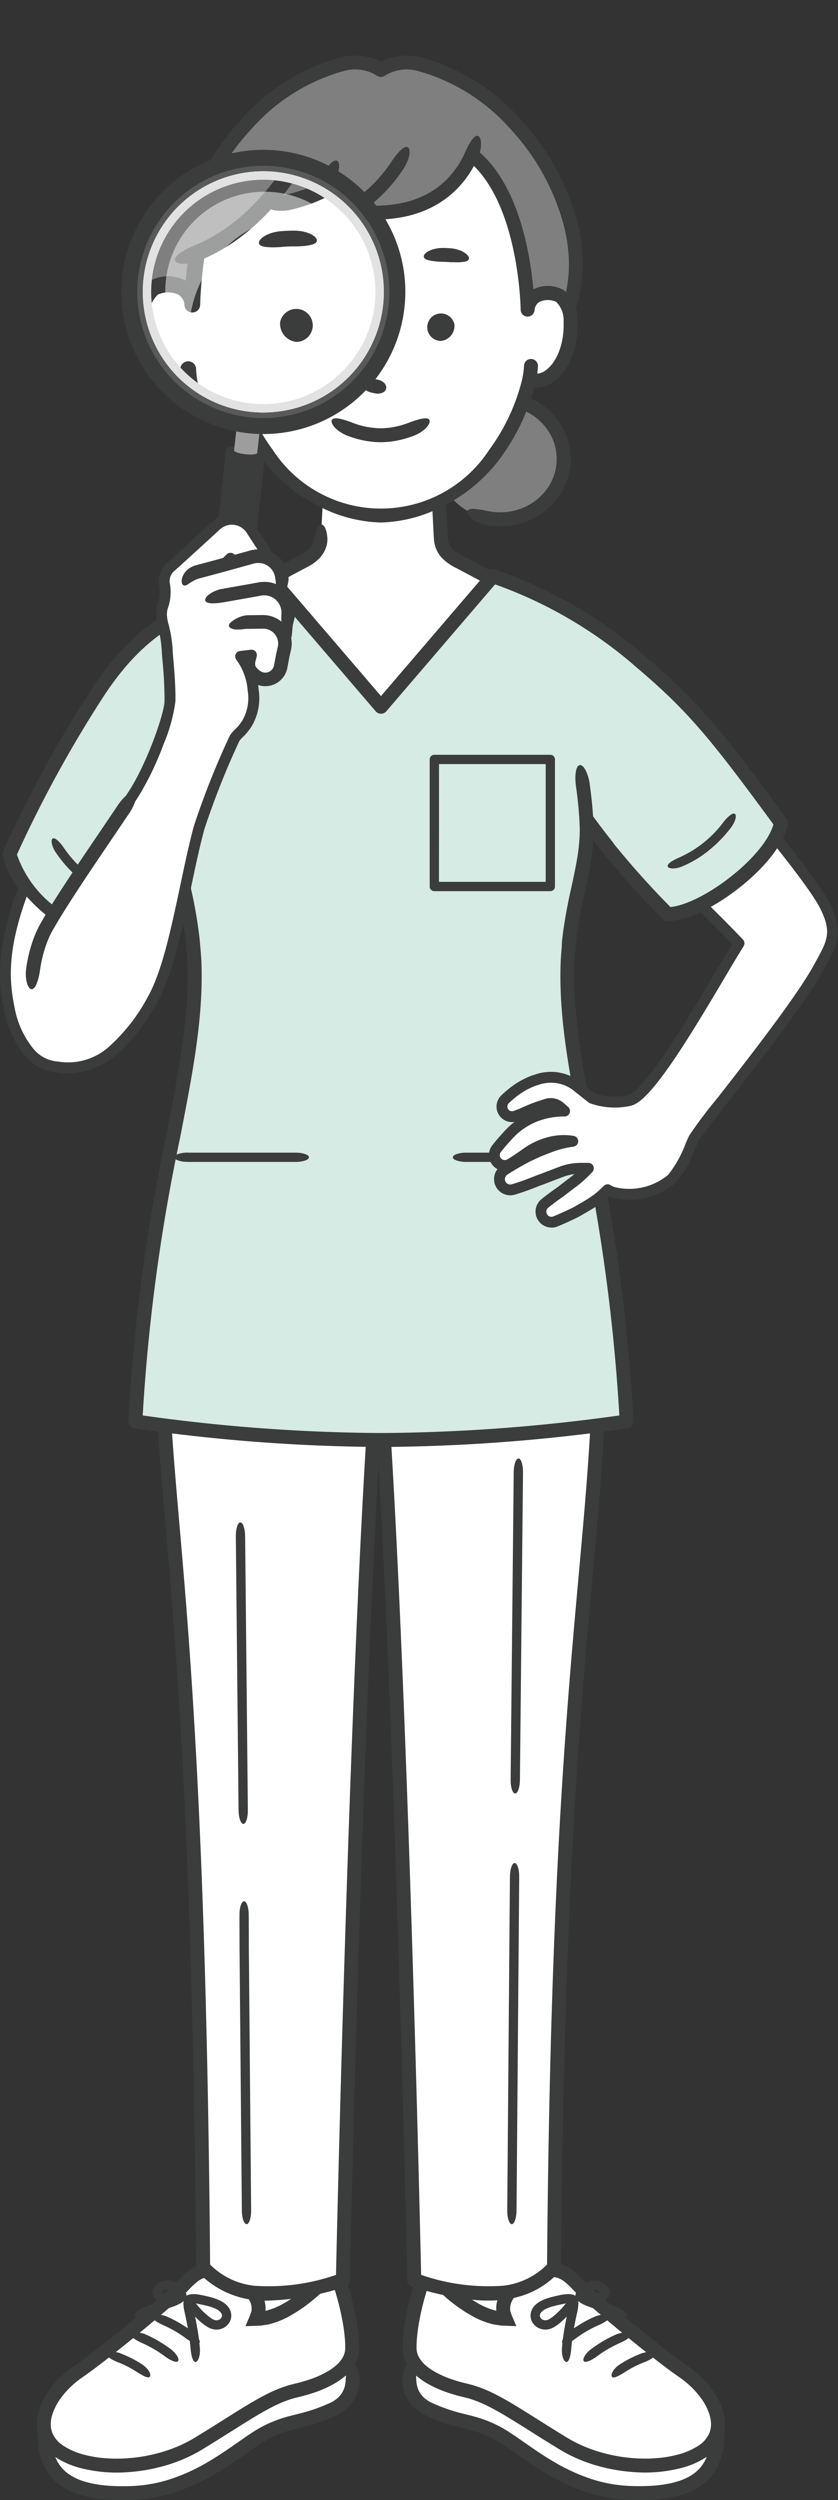 <svg id="fukuoka-reasons-user" xmlns="http://www.w3.org/2000/svg" xmlns:xlink="http://www.w3.org/1999/xlink" width="90.571" height="269.981" viewBox="0 0 90.571 269.981">
  <rect x="0" y="0" width="90.571" height="269.981" fill="#333333" stroke="none"/>
  <defs>
    <clipPath id="clip-path">
      <rect id="長方形_2332" data-name="長方形 2332" width="90.571" height="269.981" fill="none"/>
    </clipPath>
    <clipPath id="clip-path-3">
      <path id="パス_14366" data-name="パス 14366" d="M136.971,178.472a14.118,14.118,0,1,0,13.994-12.308,14.13,14.13,0,0,0-13.994,12.308" transform="translate(-136.851 -166.164)" fill="none"/>
    </clipPath>
    <clipPath id="clip-path-5">
      <rect id="長方形_2329" data-name="長方形 2329" width="28.263" height="28.262" fill="none"/>
    </clipPath>
    <clipPath id="clip-path-6">
      <rect id="長方形_2330" data-name="長方形 2330" width="17.653" height="17.957" fill="none"/>
    </clipPath>
  </defs>
  <g id="グループ_5460" data-name="グループ 5460" clip-path="url(#clip-path)">
    <g id="グループ_5449" data-name="グループ 5449">
      <g id="グループ_5448" data-name="グループ 5448" clip-path="url(#clip-path)">
        <path id="パス_14280" data-name="パス 14280" d="M430.165,2184.871c1.764,4.232,8.763,3.842,14.223,7.635l11.95-4.108c-3.951-3.175-14.321-7.909-14.708-12.184-.369-4.074.158-19.09.158-19.09l-10.44,4.153s.009,10.032.013,13.983-2.96,5.378-1.2,9.611" transform="translate(-384.635 -1931.319)" fill="#fff"/>
        <path id="パス_14281" data-name="パス 14281" d="M422.531,2171.7a8.1,8.1,0,0,1,.369-1.383c.155-.436.327-.845.488-1.243a10.454,10.454,0,0,0,.721-2.318,7.177,7.177,0,0,0,.092-1.173v-1.3l0-2.6,0-5.2,0-2.6v-2.517c.012-.1-.046-.248.1-.257l.6-.241,5.318-2.116,2.6-1.033,1.371-.545,1.3-.517.649-.258.041-.017c.01-.007.006,0,.007.012v.022l0,.087-.006.175-.012.351-.091,2.832-.056,2q-.054,2-.093,4.009c-.025,1.336-.047,2.672-.057,4.006-.008.668-.005,1.334-.009,2s0,1.333.019,2,.03,1.326.064,1.977l.032.483.008.121,0,.06c0,.021,0,.032.006.048a1.775,1.775,0,0,0,.029.185,2.969,2.969,0,0,0,.266.755,6.653,6.653,0,0,0,1.044,1.456,15.011,15.011,0,0,0,1.385,1.314,35.592,35.592,0,0,0,3.161,2.333c1.1.735,2.228,1.441,3.364,2.146s2.281,1.409,3.413,2.164l.424.287.291.2c.137.1.27.195.4.292.536.394,1.015.787,1.528,1.188l.1.076.048.038c.014.008.01.012,0,.015l-.028.01-.222.084-.443.168-.443.168-.111.042-.118.041-.237.082-1.452.5-7.6,2.611-1.9.653-.649.223-.237.081-.119.041-.1-.069-.416-.277-.25-.167c-.066-.045-.136-.084-.2-.126-.137-.083-.271-.169-.411-.248a22.884,22.884,0,0,0-3.528-1.62c-1.231-.457-2.5-.85-3.783-1.288-.642-.22-1.287-.453-1.93-.728a11.774,11.774,0,0,1-1.9-1c-.181-.114-.352-.249-.522-.377-.085-.064-.163-.139-.243-.207a3.128,3.128,0,0,1-.231-.213,2.807,2.807,0,0,1-.781-1.392,1.119,1.119,0,0,1,0-.507.342.342,0,0,1,.185-.252.415.415,0,0,1,.315.024,2.034,2.034,0,0,1,.378.237c.266.214.585.494.943.812.053.057.118.107.18.161s.122.109.191.159c.137.1.271.208.422.3a10.3,10.3,0,0,0,1.653.867c.588.251,1.2.474,1.827.688,1.25.427,2.539.826,3.819,1.3a24.352,24.352,0,0,1,3.761,1.729c.152.086.3.181.449.271.074.046.15.089.223.139l.168.111h0l.3-.1,1.9-.653,7.6-2.611.447-.154-.121-.083-.408-.276c-1.1-.73-2.234-1.429-3.371-2.137s-2.28-1.421-3.406-2.174a36.965,36.965,0,0,1-3.3-2.436,16.572,16.572,0,0,1-1.525-1.45,8.119,8.119,0,0,1-1.281-1.8,4.463,4.463,0,0,1-.394-1.135c-.022-.1-.035-.207-.048-.311,0-.025-.007-.055-.009-.077l0-.064-.009-.13-.034-.519c-.036-.686-.057-1.362-.067-2.037s-.013-1.347-.019-2.021,0-1.344.009-2.014c.01-1.343.032-2.684.057-4.024s.057-2.681.093-4.021l.093-3.192-8.895,3.538.009,9.518,0,2.6v1.3A8.688,8.688,0,0,1,425.6,2167a11.926,11.926,0,0,1-.812,2.643c-.165.406-.328.8-.464,1.178a6.622,6.622,0,0,0-.3,1.127,4.881,4.881,0,0,0-.031,1.4,10.041,10.041,0,0,1,.046,1.232c-.021.34-.1.59-.275.664s-.412-.049-.654-.342a3.025,3.025,0,0,1-.592-1.353,5.965,5.965,0,0,1,.019-1.849" transform="translate(-378.227 -1921.689)" fill="#3b3c3c"/>
        <path id="パス_14282" data-name="パス 14282" d="M422.936,2431.913s-1.6,3.706,1.884,5.248,4.489,1.037,7.327,2.565,7.416,6.152,14.208,6.42,9.419-1.9,9.512-6.12-16.267-6.4-18.952-6.865-12.424-2.62-13.978-1.248" transform="translate(-378.336 -2176.94)" fill="#fff"/>
        <path id="パス_14283" data-name="パス 14283" d="M419.582,2424.307c.777.035,1.54.109,2.3.2s1.509.2,2.257.314c1.5.234,2.981.508,4.458.791.736.14,1.479.289,2.2.413l2.219.357c1.487.244,2.975.508,4.458.807s2.962.633,4.432,1.029a33.07,33.07,0,0,1,4.368,1.463,12.779,12.779,0,0,1,2.112,1.124,5.885,5.885,0,0,1,.987.828c.076.087.154.166.225.262l.108.14.1.153a3.3,3.3,0,0,1,.182.328c.026.059.05.121.075.181l.035.092.028.1c.018.065.038.129.051.2l.033.2a1.639,1.639,0,0,1,.015.206c0,.066.005.145,0,.188-.008.2-.015.4-.035.606a7.9,7.9,0,0,1-.195,1.222,6.67,6.67,0,0,1-.413,1.2,5.56,5.56,0,0,1-1.6,2.025,6.744,6.744,0,0,1-1.076.679,8.5,8.5,0,0,1-1.147.47c-.194.058-.389.123-.584.169-.1.025-.2.052-.293.074l-.294.063a15.485,15.485,0,0,1-2.345.285c-.778.041-1.551.038-2.32.008a17.02,17.02,0,0,1-4.619-.851,22.11,22.11,0,0,1-4.228-1.941c-1.332-.773-2.584-1.657-3.807-2.511-.306-.213-.611-.422-.915-.622s-.608-.392-.908-.556a11.836,11.836,0,0,0-1.934-.855c-.331-.114-.676-.206-1.028-.3l-1.094-.273a19.752,19.752,0,0,1-2.225-.71c-.366-.139-.716-.289-1.079-.448a5.179,5.179,0,0,1-1.124-.683,4.126,4.126,0,0,1-.913-1.022,4.015,4.015,0,0,1-.515-1.274,4.584,4.584,0,0,1-.106-1.008,2.913,2.913,0,0,1,.448-1.523c.23-.339.488-.488.666-.41.357.153.337,1,.384,1.925a3.505,3.505,0,0,0,.079.691,2.5,2.5,0,0,0,.9,1.449,3.635,3.635,0,0,0,.8.481c.325.142.665.289,1,.415a18.2,18.2,0,0,0,2.062.657l1.09.273c.373.1.754.2,1.133.33a13.226,13.226,0,0,1,2.179.961c.359.2.689.405,1.013.618s.637.428.947.644c1.237.864,2.441,1.713,3.706,2.447a20.614,20.614,0,0,0,3.939,1.811,15.494,15.494,0,0,0,4.208.777c.731.028,1.46.03,2.181-.007a14.032,14.032,0,0,0,2.12-.257l.257-.055c.085-.019.168-.042.253-.064.17-.04.332-.1.5-.143a7.015,7.015,0,0,0,.934-.382,5.254,5.254,0,0,0,.824-.519,4.053,4.053,0,0,0,1.166-1.475,5.158,5.158,0,0,0,.315-.923,6.411,6.411,0,0,0,.158-1c.017-.17.023-.344.03-.517a.61.61,0,0,0,0-.093.389.389,0,0,0,0-.075c0-.025-.009-.05-.012-.075s-.015-.051-.021-.077l-.01-.039-.017-.039-.032-.08a1.833,1.833,0,0,0-.092-.163l-.053-.083-.064-.083c-.039-.056-.094-.109-.141-.164a4.394,4.394,0,0,0-.737-.613,11.351,11.351,0,0,0-1.858-.985,31.548,31.548,0,0,0-4.164-1.392c-1.428-.386-2.879-.712-4.338-1.007s-2.928-.555-4.4-.8l-2.226-.359c-.763-.132-1.491-.278-2.229-.418-1.471-.281-2.938-.552-4.408-.782a42.265,42.265,0,0,0-4.389-.5c-.4-.018-.793-.026-1.156-.017a9.871,9.871,0,0,1-1.192-.083,2.549,2.549,0,0,1-.367-.079.577.577,0,0,1-.26-.14.285.285,0,0,1-.029-.309.987.987,0,0,1,.348-.406,2.947,2.947,0,0,1,1.438-.47,12.736,12.736,0,0,1,1.285,0" transform="translate(-371.939 -2170.52)" fill="#3b3c3c"/>
        <path id="パス_14284" data-name="パス 14284" d="M424.81,2341.129a23.489,23.489,0,0,0-1.948,8.571c.063,2.463,3.254,3.881,6.111,4.531s5.623,2.762,10.538,5.742,11.888,3.018,15.1.746,1.02-6.365-2.155-8.545a132.115,132.115,0,0,1-11.236-9.2c-1.146-1.2-2.22-2.407-4.645-1.406-1.848.763-4.452,2.537-3.333,4.906-3.986.029-8.437-5.343-8.437-5.343" transform="translate(-378.595 -2096.063)" fill="#fff"/>
        <path id="パス_14285" data-name="パス 14285" d="M421.223,2337.071a15.157,15.157,0,0,0,2.9,2.04,7.323,7.323,0,0,0,1.575.614l.112.029v.01l0-.051a1.88,1.88,0,0,1-.008-.2,3.065,3.065,0,0,1,.1-.8,3.339,3.339,0,0,1,.278-.727,4,4,0,0,1,.4-.628,5.839,5.839,0,0,1,.985-1,8.544,8.544,0,0,1,1.108-.752,10.424,10.424,0,0,1,1.183-.583l.322-.12.161-.059c.054-.02.113-.033.169-.05.114-.032.227-.063.341-.093l.359-.064a3.754,3.754,0,0,1,1.517.076,3.908,3.908,0,0,1,1.34.676,8.634,8.634,0,0,1,.988.9c.3.316.537.552.84.829.588.538,1.2,1.072,1.814,1.6q1.846,1.584,3.739,3.121c1.261,1.022,2.531,2.035,3.824,3,.324.239.647.478.973.7l.513.364c.174.131.349.263.516.4a10.794,10.794,0,0,1,1.811,1.9,7.624,7.624,0,0,1,1.234,2.4,5.086,5.086,0,0,1,.208,1.418,4.041,4.041,0,0,1-.276,1.467,4.12,4.12,0,0,1-.791,1.26,5.189,5.189,0,0,1-1.092.9,9.109,9.109,0,0,1-2.44,1.055,15.722,15.722,0,0,1-5.1.485,18.937,18.937,0,0,1-4.987-.974,16.424,16.424,0,0,1-2.351-1.011l-.284-.151-.279-.161c-.092-.054-.188-.108-.276-.162l-.262-.16-1.047-.644c-1.392-.862-2.765-1.749-4.142-2.587-.689-.419-1.381-.819-2.081-1.177a13.179,13.179,0,0,0-2.13-.891c-.09-.031-.18-.055-.271-.077l-.272-.071-.609-.149q-.617-.159-1.225-.363a12.2,12.2,0,0,1-2.375-1.068,7.43,7.43,0,0,1-1.1-.8,4.828,4.828,0,0,1-.928-1.108,3.812,3.812,0,0,1-.324-.689,3.7,3.7,0,0,1-.174-.755c-.01-.064-.011-.128-.016-.193s-.01-.134-.008-.185v-.332c0-.112,0-.22.01-.328l.017-.324a21.223,21.223,0,0,1,.345-2.512q.239-1.234.58-2.441l.151-.511.159-.491a3.88,3.88,0,0,1,.737-1.282,1.26,1.26,0,0,1,.389-.3.354.354,0,0,1,.313-.017.4.4,0,0,1,.182.258,1.6,1.6,0,0,1,.043.459,5.855,5.855,0,0,1-.241,1.351l-.143.463-.14.483c-.216.763-.4,1.538-.55,2.317a19.728,19.728,0,0,0-.321,2.33l-.015.286c-.006.1-.01.191-.009.284v.28a1.18,1.18,0,0,0,.005.12c0,.037,0,.075.009.112a2.19,2.19,0,0,0,.1.434,2.3,2.3,0,0,0,.2.415,3.325,3.325,0,0,0,.64.757,5.875,5.875,0,0,0,.873.634,10.714,10.714,0,0,0,2.079.932c.367.124.741.234,1.12.332l.578.142.32.083c.107.027.213.055.317.091a14.7,14.7,0,0,1,2.377.99c.751.385,1.471.8,2.176,1.231,1.408.857,2.775,1.74,4.156,2.595l1.036.638.259.159c.087.053.168.1.252.147l.25.145.256.136a14.99,14.99,0,0,0,2.138.919,17.469,17.469,0,0,0,4.586.895,16.535,16.535,0,0,0,2.334-.028,12.557,12.557,0,0,0,2.266-.4,7.616,7.616,0,0,0,2.035-.874,3.081,3.081,0,0,0,1.291-1.445,2.525,2.525,0,0,0,.172-.923,3.581,3.581,0,0,0-.149-.994,6.142,6.142,0,0,0-1-1.922,9.278,9.278,0,0,0-1.56-1.631c-.145-.122-.3-.237-.448-.35l-.484-.344c-.344-.239-.676-.484-1.008-.73-1.323-.985-2.6-2.006-3.875-3.037s-2.527-2.08-3.771-3.147c-.622-.536-1.239-1.073-1.853-1.635-.3-.272-.64-.611-.9-.888a7.185,7.185,0,0,0-.812-.748,2.409,2.409,0,0,0-.825-.424,2.254,2.254,0,0,0-.907-.04l-.243.043-.248.069c-.042.012-.083.021-.125.036l-.125.046-.251.093a8.973,8.973,0,0,0-1.01.5,5.569,5.569,0,0,0-1.646,1.355,2.479,2.479,0,0,0-.257.4,1.838,1.838,0,0,0-.158.412,1.552,1.552,0,0,0-.051.414.737.737,0,0,0,0,.1l0,.026,0,.048.006.038a.863.863,0,0,0,.039.156l.1.317c.04.11.1.23.144.345l.229.534.111.26.026.061c0,.009.013.024.009.027h-.023l-.093,0-.862-.03-.431-.018-.215-.009c-.072,0-.15-.021-.225-.03l-.453-.068a1.6,1.6,0,0,1-.213-.041l-.128-.032a8.827,8.827,0,0,1-1.9-.737,16.649,16.649,0,0,1-3.2-2.243c-.388-.338-.754-.685-1.092-1.027-.741-.809-1.045-1.658-.754-1.9s1.027.157,1.8.837c.326.313.674.635,1.037.95" transform="translate(-372.171 -2090.217)" fill="#3b3c3c"/>
        <path id="パス_14286" data-name="パス 14286" d="M635.038,2427.285a11.145,11.145,0,0,0-2.281,1.165.163.163,0,0,1-.024.013l-.111.067c-.075.047-.148.091-.221.131s-.137.079-.2.111l-.186.089a1.367,1.367,0,0,1-.168.064.8.8,0,0,1-.141.039.3.3,0,0,1-.226-.03.229.229,0,0,1-.081-.211.765.765,0,0,1,.03-.173,1.453,1.453,0,0,1,.086-.193c.018-.034.038-.07.06-.106s.048-.068.074-.1a2,2,0,0,1,.181-.212c.068-.067.142-.137.221-.2l.117-.089a.22.22,0,0,1,.025-.02,10.9,10.9,0,0,1,1.216-.713,12.483,12.483,0,0,1,1.28-.564l.03-.009.015,0c.014,0,.046-.015.068-.021.1-.027.193-.05.285-.068a2.169,2.169,0,0,1,.507-.038,1.322,1.322,0,0,1,.2.026.774.774,0,0,1,.159.056.242.242,0,0,1,.15.169.283.283,0,0,1-.078.215.8.8,0,0,1-.108.108,1.493,1.493,0,0,1-.148.114,3.491,3.491,0,0,1-.395.229q-.113.059-.239.114l-.059.027-.012.008a.155.155,0,0,1-.026.012" transform="translate(-565.301 -2172.232)" fill="#3b3c3c"/>
        <path id="パス_14287" data-name="パス 14287" d="M606.364,2407.285a12.822,12.822,0,0,0-2.664,1.549l-.14.092c-.077.051-.153.1-.227.142a3.371,3.371,0,0,1-.414.208,1.2,1.2,0,0,1-.331.09.276.276,0,0,1-.22-.058.248.248,0,0,1-.054-.221.944.944,0,0,1,.133-.341,2.211,2.211,0,0,1,.3-.4c.064-.067.133-.135.209-.2l.138-.116a15.066,15.066,0,0,1,1.385-.92,12.124,12.124,0,0,1,1.5-.753l.036-.012.018,0,.068-.023a2.868,2.868,0,0,1,.286-.075,2.078,2.078,0,0,1,.507-.05c.3.014.492.105.517.24s-.108.292-.325.444a3.865,3.865,0,0,1-.388.238c-.074.042-.153.078-.234.118l-.057.029-.014.009a.219.219,0,0,1-.03.016" transform="translate(-539.26 -2154.313)" fill="#3b3c3c"/>
        <path id="パス_14288" data-name="パス 14288" d="M584.379,2388.881a12.824,12.824,0,0,0-2.664,1.549l-.14.092c-.077.051-.153.1-.227.142a3.237,3.237,0,0,1-.414.208,1.207,1.207,0,0,1-.331.09.275.275,0,0,1-.22-.058.248.248,0,0,1-.054-.221.946.946,0,0,1,.133-.341,2.213,2.213,0,0,1,.305-.4c.064-.067.133-.135.208-.2l.138-.116a15.223,15.223,0,0,1,1.385-.92,12.065,12.065,0,0,1,1.5-.753l.036-.012.018,0,.068-.023a2.811,2.811,0,0,1,.286-.075,2.065,2.065,0,0,1,.507-.05c.3.014.492.1.517.239s-.108.293-.325.445a3.871,3.871,0,0,1-.388.238c-.074.041-.153.078-.234.118l-.057.029-.014.009a.159.159,0,0,1-.03.015" transform="translate(-519.576 -2137.837)" fill="#3b3c3c"/>
        <path id="パス_14289" data-name="パス 14289" d="M552.27,2368.443a10.442,10.442,0,0,1-.757.84,7.125,7.125,0,0,1-.884.755c-.081.057-.167.11-.251.165l-.063.041-.079.042a1.377,1.377,0,0,1-.162.078,1.773,1.773,0,0,1-.73.147,1.673,1.673,0,0,1-.744-.189,1.6,1.6,0,0,1-.581-.523,1.441,1.441,0,0,1-.245-.775,1.467,1.467,0,0,1,.205-.775,1.91,1.91,0,0,1,.476-.541,2.82,2.82,0,0,1,.553-.344,6.085,6.085,0,0,1,1.112-.384c.363-.094.723-.172,1.084-.242l.1-.016.145-.019c.1-.011.193-.018.283-.021a2.459,2.459,0,0,1,.488.029c.282.047.465.15.483.287s-.127.284-.374.415a2.86,2.86,0,0,1-.44.182c-.084.027-.172.053-.263.076l-.136.034c-.03.008-.06.014-.091.02-.345.067-.688.142-1.022.228a5.149,5.149,0,0,0-.926.315,1.363,1.363,0,0,0-.6.484.459.459,0,0,0-.071.253.43.43,0,0,0,.077.238.592.592,0,0,0,.213.19.669.669,0,0,0,.292.073.773.773,0,0,0,.319-.066.587.587,0,0,0,.08-.039l.041-.021.05-.033c.066-.044.133-.085.2-.131a7.785,7.785,0,0,0,1.441-1.408l.059-.07.076-.084c.063-.068.125-.134.186-.194a3.178,3.178,0,0,1,.354-.306c.223-.161.414-.23.532-.157s.134.285.051.563a2.3,2.3,0,0,1-.2.457c-.045.08-.1.163-.152.246l-.069.1c-.019.027-.039.053-.061.079" transform="translate(-490.433 -2118.94)" fill="#3b3c3c"/>
        <path id="パス_14290" data-name="パス 14290" d="M595.531,2354.053a3.435,3.435,0,0,0,1-.084,1.217,1.217,0,0,0,.191-.068l.052-.026-.009-.01-.022-.026-.033-.032a.958.958,0,0,0-.077-.068c-.029-.027-.049-.035-.073-.054a.54.54,0,0,0-.291-.094,1.412,1.412,0,0,0-.78.285l-.352.216c-.138.084-.27.158-.39.215-.241.114-.436.157-.544.071s-.1-.3.039-.57a1.962,1.962,0,0,1,.3-.423,2.412,2.412,0,0,1,.224-.214l.064-.052.033-.026.027-.02c.015-.012.031-.024.047-.035a3.035,3.035,0,0,1,.614-.319,1.908,1.908,0,0,1,.764-.132,1.554,1.554,0,0,1,.8.257,2.1,2.1,0,0,1,.3.242c.023.023.046.044.07.07l.072.084a.981.981,0,0,1,.078.106.994.994,0,0,1,.073.124.939.939,0,0,1,.106.545.917.917,0,0,1-.238.5c-.033.034-.067.067-.1.1s-.076.059-.115.087a1.061,1.061,0,0,1-.1.063.87.87,0,0,1-.1.05,2.177,2.177,0,0,1-.354.128,4.389,4.389,0,0,1-1.3.119.519.519,0,0,1-.055,0l-.027,0-.074-.009a2.633,2.633,0,0,1-.294-.055,2.154,2.154,0,0,1-.477-.173c-.261-.138-.4-.3-.366-.434s.218-.22.484-.267a3.679,3.679,0,0,1,.455-.046l.392-.011" transform="translate(-531.934 -2106.319)" fill="#3b3c3c"/>
        <path id="パス_14291" data-name="パス 14291" d="M580.094,2375.321a21.892,21.892,0,0,1,.282-2.246c.127-.738.277-1.469.443-2.195,0-.016.008-.032.014-.048l.039-.135c.029-.093.06-.183.093-.266a2.533,2.533,0,0,1,.218-.435c.154-.24.319-.37.453-.333s.213.227.236.506a2.763,2.763,0,0,1-.006.478c-.008.088-.02.18-.035.274l-.023.135a.46.46,0,0,1-.008.048c-.163.71-.31,1.425-.432,2.14a20.928,20.928,0,0,0-.269,2.14.458.458,0,0,1-.005.047l0,.023c0,.022-.005.044-.008.065-.011.092-.03.182-.042.265a2.685,2.685,0,0,1-.109.447c-.075.252-.19.427-.328.442s-.274-.14-.382-.422a2.562,2.562,0,0,1-.106-.493,2.52,2.52,0,0,1-.016-.291v-.071l0-.025a.459.459,0,0,1,0-.051" transform="translate(-519.37 -2121.604)" fill="#3b3c3c"/>
        <path id="パス_14292" data-name="パス 14292" d="M598.829,2370.147l-2.99-1.09-.159-.069c-.088-.039-.172-.08-.25-.122a2.689,2.689,0,0,1-.4-.262c-.22-.177-.334-.352-.287-.483s.244-.192.527-.186a2.609,2.609,0,0,1,.479.06c.088.018.178.041.271.068l.167.05,3,1.095a.217.217,0,0,1,.032.015l.015.009.062.027c.088.04.172.081.251.123a2.7,2.7,0,0,1,.4.262c.219.177.33.351.28.48s-.25.19-.534.184a2.651,2.651,0,0,1-.479-.06c-.087-.019-.178-.041-.271-.067l-.065-.019-.017,0a.188.188,0,0,1-.034-.009" transform="translate(-532.471 -2120.062)" fill="#3b3c3c"/>
        <path id="パス_14293" data-name="パス 14293" d="M127.737,2184.871c-1.764,4.232-8.763,3.842-14.223,7.635l-11.95-4.108c3.951-3.175,14.321-7.909,14.708-12.184.369-4.074-.158-19.09-.158-19.09l10.44,4.153s-.009,10.032-.013,13.983,2.96,5.378,1.2,9.611" transform="translate(-90.932 -1931.319)" fill="#fff"/>
        <path id="パス_14294" data-name="パス 14294" d="M114.58,2171.945a6.616,6.616,0,0,0-.3-1.127c-.136-.382-.3-.772-.464-1.178A11.932,11.932,0,0,1,113,2167a8.7,8.7,0,0,1-.112-1.418v-1.3l0-2.6.009-9.518-8.895-3.538.093,3.192q.054,2.01.093,4.021c.025,1.341.047,2.682.057,4.024.008.67.005,1.343.009,2.014s0,1.345-.019,2.021-.031,1.351-.067,2.037l-.035.519-.009.13,0,.064c0,.022-.006.051-.009.077-.012.1-.026.21-.048.311a4.462,4.462,0,0,1-.395,1.135,8.113,8.113,0,0,1-1.281,1.8,16.556,16.556,0,0,1-1.525,1.45,36.948,36.948,0,0,1-3.3,2.436c-1.126.753-2.268,1.467-3.406,2.174s-2.275,1.406-3.371,2.137l-.408.276-.121.083.447.154,7.6,2.611,1.9.653.3.1h0l.168-.111c.072-.05.149-.093.223-.139.15-.09.3-.186.449-.271a24.354,24.354,0,0,1,3.761-1.729c1.28-.475,2.569-.874,3.819-1.3.624-.214,1.239-.437,1.827-.688a10.292,10.292,0,0,0,1.653-.867c.151-.095.285-.2.422-.3.068-.05.127-.107.191-.159s.126-.1.18-.161c.358-.317.678-.6.943-.812a2.038,2.038,0,0,1,.378-.237.415.415,0,0,1,.315-.024.342.342,0,0,1,.185.252,1.117,1.117,0,0,1,0,.507,2.807,2.807,0,0,1-.781,1.392,3.12,3.12,0,0,1-.231.213c-.08.068-.159.143-.243.207-.169.128-.341.264-.522.377a11.772,11.772,0,0,1-1.9,1c-.643.274-1.289.507-1.93.728-1.284.438-2.553.831-3.784,1.288a22.886,22.886,0,0,0-3.528,1.62c-.14.079-.273.166-.41.248-.068.042-.138.081-.2.126l-.25.167-.416.277-.1.069-.119-.041-.237-.081-.649-.223-1.9-.653-7.6-2.611-1.452-.5-.237-.082-.118-.041-.111-.042-.443-.168-.443-.168-.221-.084-.028-.01c-.013,0-.018-.007,0-.015l.048-.038.1-.076c.513-.4.992-.794,1.528-1.188.135-.1.267-.2.4-.292l.291-.2.424-.287c1.132-.755,2.277-1.457,3.413-2.164s2.264-1.412,3.364-2.146a35.583,35.583,0,0,0,3.161-2.333,15,15,0,0,0,1.385-1.314,6.645,6.645,0,0,0,1.044-1.456,2.959,2.959,0,0,0,.266-.755,1.7,1.7,0,0,0,.029-.185c0-.016,0-.028.006-.048l0-.06.008-.121.032-.483c.034-.651.055-1.312.064-1.977s.013-1.33.019-2,0-1.333-.009-2c-.01-1.334-.032-2.67-.057-4.006s-.057-2.673-.093-4.009l-.056-2-.091-2.832-.012-.351-.006-.175,0-.087v-.022c0-.007,0-.019.007-.012l.041.017.649.258,1.3.517,1.371.545,2.6,1.033,5.318,2.116.6.241c.146.009.088.157.1.257v2.517l0,2.6,0,5.2,0,2.6v1.3a7.168,7.168,0,0,0,.092,1.172,10.455,10.455,0,0,0,.721,2.318c.162.4.333.808.489,1.243a8.121,8.121,0,0,1,.369,1.383,5.972,5.972,0,0,1,.019,1.849,3.027,3.027,0,0,1-.592,1.353c-.243.292-.484.414-.655.342s-.254-.323-.275-.664a10.045,10.045,0,0,1,.046-1.232,4.881,4.881,0,0,0-.031-1.4" transform="translate(-78.034 -1921.689)" fill="#3b3c3c"/>
        <path id="パス_14295" data-name="パス 14295" d="M78.828,2431.913s1.6,3.706-1.884,5.248-4.489,1.037-7.327,2.565-7.416,6.152-14.208,6.42-9.419-1.9-9.512-6.12,16.267-6.4,18.952-6.865,12.424-2.62,13.978-1.248" transform="translate(-41.093 -2176.94)" fill="#fff"/>
        <path id="パス_14296" data-name="パス 14296" d="M69.416,2425.814a42,42,0,0,0-4.389.5c-1.469.23-2.937.5-4.408.783-.738.14-1.467.287-2.229.418l-2.226.358c-1.475.242-2.943.5-4.4.8s-2.91.622-4.338,1.007a31.621,31.621,0,0,0-4.164,1.392,11.324,11.324,0,0,0-1.858.984,4.4,4.4,0,0,0-.737.613c-.047.055-.1.108-.141.165l-.064.083-.053.083a1.81,1.81,0,0,0-.092.163l-.032.08-.017.04-.01.039c-.006.025-.017.051-.021.077s-.007.05-.012.075a.389.389,0,0,0,0,.076.64.64,0,0,0,0,.093c.007.173.013.346.03.517a6.392,6.392,0,0,0,.158,1,5.174,5.174,0,0,0,.315.923,4.05,4.05,0,0,0,1.166,1.475,5.32,5.32,0,0,0,.824.519,6.991,6.991,0,0,0,.935.382c.165.049.327.1.5.144.084.021.168.044.253.064l.257.055a14.065,14.065,0,0,0,2.121.256c.721.038,1.45.035,2.181.007a15.5,15.5,0,0,0,4.208-.776,20.661,20.661,0,0,0,3.939-1.811c1.265-.735,2.469-1.583,3.706-2.448.31-.215.624-.431.947-.644s.654-.422,1.012-.618a13.317,13.317,0,0,1,2.179-.962c.379-.13.76-.231,1.133-.33l1.09-.273a18.215,18.215,0,0,0,2.062-.657c.336-.127.675-.273,1-.415a3.682,3.682,0,0,0,.8-.481,2.5,2.5,0,0,0,.9-1.451,3.525,3.525,0,0,0,.079-.69c.048-.926.027-1.771.384-1.925.177-.077.436.071.666.411a2.911,2.911,0,0,1,.448,1.523,4.585,4.585,0,0,1-.106,1.007,4.013,4.013,0,0,1-.515,1.273,4.111,4.111,0,0,1-.913,1.022,5.132,5.132,0,0,1-1.124.683c-.362.158-.713.309-1.079.448a19.761,19.761,0,0,1-2.225.71l-1.094.274c-.352.093-.7.184-1.028.3a11.813,11.813,0,0,0-1.934.855c-.3.164-.6.355-.908.555s-.608.409-.915.622c-1.223.854-2.475,1.738-3.807,2.511a22.157,22.157,0,0,1-4.228,1.941,17,17,0,0,1-4.619.851c-.769.03-1.542.033-2.32-.008a15.45,15.45,0,0,1-2.345-.286l-.294-.062c-.1-.023-.2-.05-.293-.074-.2-.046-.39-.111-.584-.169a8.527,8.527,0,0,1-1.147-.47,6.759,6.759,0,0,1-1.077-.68,5.56,5.56,0,0,1-1.6-2.025,6.677,6.677,0,0,1-.413-1.2,7.918,7.918,0,0,1-.195-1.222c-.02-.2-.027-.4-.035-.606,0-.042,0-.122,0-.188a1.621,1.621,0,0,1,.015-.205l.033-.2c.013-.066.034-.13.051-.195l.028-.1.035-.091c.024-.061.048-.121.075-.181a3.324,3.324,0,0,1,.182-.328l.1-.153.108-.14c.071-.1.149-.176.225-.263a5.852,5.852,0,0,1,.987-.827,12.691,12.691,0,0,1,2.112-1.125,33.079,33.079,0,0,1,4.368-1.463c1.47-.4,2.949-.729,4.432-1.029s2.97-.563,4.458-.806l2.219-.357c.716-.124,1.46-.273,2.2-.413,1.477-.283,2.962-.557,4.458-.791.748-.117,1.5-.225,2.257-.314s1.52-.163,2.3-.2c.433-.02.864-.022,1.285,0a2.936,2.936,0,0,1,1.438.471.98.98,0,0,1,.348.406.284.284,0,0,1-.029.309.569.569,0,0,1-.26.14,2.481,2.481,0,0,1-.367.079,10.021,10.021,0,0,1-1.192.083c-.363-.008-.754,0-1.156.018" transform="translate(-34.655 -2170.521)" fill="#3b3c3c"/>
        <path id="パス_14297" data-name="パス 14297" d="M76.647,2341.129A23.49,23.49,0,0,1,78.6,2349.7c-.063,2.463-3.254,3.881-6.111,4.531s-5.623,2.762-10.538,5.742-11.888,3.018-15.1.746-1.02-6.365,2.155-8.545a132.121,132.121,0,0,0,11.236-9.2c1.146-1.2,2.22-2.407,4.645-1.406,1.848.763,4.452,2.537,3.333,4.906,3.986.029,8.437-5.343,8.437-5.343" transform="translate(-40.527 -2096.063)" fill="#fff"/>
        <path id="パス_14298" data-name="パス 14298" d="M68.359,2338.207a16.659,16.659,0,0,1-3.2,2.244,8.848,8.848,0,0,1-1.9.737l-.129.032a1.594,1.594,0,0,1-.213.041l-.453.068c-.075.01-.153.027-.225.03l-.216.009-.431.018-.862.03-.093,0h-.023s.006-.018.009-.027l.026-.061.111-.26.229-.534c.047-.115.1-.235.144-.345l.1-.317a.848.848,0,0,0,.039-.156l.006-.038,0-.048,0-.026a.725.725,0,0,0,0-.1,1.551,1.551,0,0,0-.051-.414,1.842,1.842,0,0,0-.158-.412,2.474,2.474,0,0,0-.257-.4,5.569,5.569,0,0,0-1.646-1.355,8.965,8.965,0,0,0-1.01-.5l-.251-.093-.125-.046c-.042-.016-.083-.024-.125-.036l-.248-.069-.243-.043a2.255,2.255,0,0,0-.907.04,2.408,2.408,0,0,0-.825.424,7.186,7.186,0,0,0-.813.748c-.261.277-.6.616-.9.888-.615.563-1.232,1.1-1.854,1.635q-1.866,1.6-3.771,3.148c-1.273,1.031-2.552,2.052-3.875,3.037-.332.246-.665.491-1.008.73l-.485.344c-.151.114-.3.228-.448.35a9.282,9.282,0,0,0-1.56,1.631,6.141,6.141,0,0,0-1,1.922,3.57,3.57,0,0,0-.149.994,2.526,2.526,0,0,0,.172.923,3.082,3.082,0,0,0,1.291,1.445,7.634,7.634,0,0,0,2.035.874,12.6,12.6,0,0,0,2.267.4,16.534,16.534,0,0,0,2.334.028,17.465,17.465,0,0,0,4.586-.895,14.92,14.92,0,0,0,2.138-.919l.256-.136.25-.145c.084-.05.165-.094.252-.147l.259-.159,1.037-.638c1.381-.854,2.748-1.738,4.156-2.595.7-.428,1.424-.846,2.176-1.231a14.725,14.725,0,0,1,2.377-.99c.1-.035.209-.063.316-.091l.32-.083.578-.142q.568-.146,1.12-.332a10.7,10.7,0,0,0,2.079-.932,5.883,5.883,0,0,0,.873-.634,3.321,3.321,0,0,0,.64-.757,2.286,2.286,0,0,0,.2-.415,2.2,2.2,0,0,0,.1-.434c.007-.037.005-.074.009-.112a1.175,1.175,0,0,0,.005-.12v-.28c0-.093,0-.188-.009-.284l-.014-.286a19.739,19.739,0,0,0-.322-2.33c-.15-.779-.335-1.554-.55-2.317l-.14-.483-.143-.463a5.849,5.849,0,0,1-.241-1.351,1.611,1.611,0,0,1,.044-.459.4.4,0,0,1,.182-.258.354.354,0,0,1,.313.017,1.257,1.257,0,0,1,.389.3,3.885,3.885,0,0,1,.737,1.282l.159.491.151.511q.341,1.209.58,2.441a21.232,21.232,0,0,1,.345,2.512l.017.324c.006.108.011.216.01.328v.332c0,.051,0,.122-.008.185s-.006.129-.016.193a3.712,3.712,0,0,1-.174.755,3.816,3.816,0,0,1-.324.689,4.829,4.829,0,0,1-.928,1.108,7.434,7.434,0,0,1-1.1.8,12.194,12.194,0,0,1-2.375,1.068q-.608.2-1.225.363l-.61.149-.272.071c-.091.023-.181.046-.271.077a13.179,13.179,0,0,0-2.13.891c-.7.359-1.392.759-2.081,1.178-1.378.838-2.75,1.725-4.142,2.587l-1.046.644-.262.16c-.087.053-.184.108-.276.162l-.279.161-.284.151a16.419,16.419,0,0,1-2.351,1.011,18.938,18.938,0,0,1-4.987.974,15.721,15.721,0,0,1-5.1-.485,9.108,9.108,0,0,1-2.44-1.055,5.19,5.19,0,0,1-1.092-.9,4.122,4.122,0,0,1-.791-1.26,4.038,4.038,0,0,1-.276-1.467,5.079,5.079,0,0,1,.208-1.418,7.624,7.624,0,0,1,1.234-2.4,10.8,10.8,0,0,1,1.811-1.9c.167-.14.341-.272.516-.4l.513-.363c.326-.227.65-.466.973-.7,1.292-.962,2.563-1.976,3.824-3s2.509-2.064,3.739-3.121c.613-.529,1.226-1.062,1.814-1.6.3-.277.541-.513.84-.829a8.633,8.633,0,0,1,.988-.9,3.91,3.91,0,0,1,1.34-.676,3.755,3.755,0,0,1,1.517-.076l.358.065c.115.03.228.061.341.093.056.017.115.03.169.05l.162.059.321.12a10.414,10.414,0,0,1,1.183.583,8.544,8.544,0,0,1,1.109.752,5.835,5.835,0,0,1,.985,1,4,4,0,0,1,.4.628,3.342,3.342,0,0,1,.278.727,3.059,3.059,0,0,1,.1.8,1.86,1.86,0,0,1-.008.2l0,.051v-.01l.112-.029a7.32,7.32,0,0,0,1.575-.614,15.15,15.15,0,0,0,2.9-2.04c.362-.316.71-.637,1.037-.95.773-.68,1.51-1.075,1.8-.837s-.012,1.087-.754,1.9c-.338.342-.7.689-1.092,1.027" transform="translate(-34.084 -2090.217)" fill="#3b3c3c"/>
        <path id="パス_14299" data-name="パス 14299" d="M111.59,2426.344a12.522,12.522,0,0,1,1.28.564,10.931,10.931,0,0,1,1.216.713.174.174,0,0,1,.025.02l.117.089c.08.067.153.137.221.2a1.929,1.929,0,0,1,.181.211c.027.035.051.07.074.1s.042.072.061.106a1.456,1.456,0,0,1,.086.193.758.758,0,0,1,.03.173.23.23,0,0,1-.081.212.306.306,0,0,1-.226.03.782.782,0,0,1-.141-.04,1.3,1.3,0,0,1-.168-.064l-.186-.089c-.068-.032-.129-.073-.2-.111s-.146-.084-.221-.131l-.111-.066a.158.158,0,0,1-.024-.014,11.133,11.133,0,0,0-2.281-1.165l-.026-.012-.012-.008-.059-.026c-.084-.037-.164-.075-.24-.115a3.5,3.5,0,0,1-.395-.229,1.474,1.474,0,0,1-.148-.114.74.74,0,0,1-.109-.108.281.281,0,0,1-.078-.214.241.241,0,0,1,.15-.17.759.759,0,0,1,.159-.056,1.351,1.351,0,0,1,.2-.026,2.17,2.17,0,0,1,.507.038c.092.019.187.041.285.068.022.006.054.016.068.02l.015,0a.185.185,0,0,1,.03.009" transform="translate(-98.638 -2172.231)" fill="#3b3c3c"/>
        <path id="パス_14300" data-name="パス 14300" d="M136.9,2406.355a12.124,12.124,0,0,1,1.5.753,15.073,15.073,0,0,1,1.385.92l.138.116c.075.066.144.135.208.2a2.213,2.213,0,0,1,.305.4.942.942,0,0,1,.133.341.249.249,0,0,1-.054.221.276.276,0,0,1-.22.058,1.216,1.216,0,0,1-.331-.09,3.37,3.37,0,0,1-.414-.208c-.075-.042-.15-.091-.227-.142l-.14-.092a12.819,12.819,0,0,0-2.664-1.549.228.228,0,0,1-.03-.016l-.014-.009-.058-.029c-.082-.041-.16-.077-.234-.118a3.876,3.876,0,0,1-.388-.238c-.217-.152-.351-.306-.325-.444s.217-.226.517-.24a2.079,2.079,0,0,1,.507.05,2.874,2.874,0,0,1,.286.075l.068.023.018,0,.036.012" transform="translate(-121.286 -2154.313)" fill="#3b3c3c"/>
        <path id="パス_14301" data-name="パス 14301" d="M158.886,2387.954a12.1,12.1,0,0,1,1.5.753,15.128,15.128,0,0,1,1.385.92l.138.116c.075.066.144.135.208.2a2.236,2.236,0,0,1,.305.4.947.947,0,0,1,.133.342.248.248,0,0,1-.054.221.278.278,0,0,1-.22.058,1.228,1.228,0,0,1-.331-.09,3.329,3.329,0,0,1-.414-.208c-.075-.043-.15-.091-.227-.142l-.14-.092a12.831,12.831,0,0,0-2.664-1.549.216.216,0,0,1-.03-.015l-.014-.009-.058-.029c-.082-.041-.16-.077-.234-.118a3.84,3.84,0,0,1-.388-.238c-.217-.152-.351-.307-.325-.445s.217-.225.517-.24a2.091,2.091,0,0,1,.507.05,2.943,2.943,0,0,1,.286.075l.068.023.018,0a.319.319,0,0,1,.036.012" transform="translate(-140.97 -2137.838)" fill="#3b3c3c"/>
        <path id="パス_14302" data-name="パス 14302" d="M192.058,2367.809a7.786,7.786,0,0,0,1.441,1.408c.066.046.133.087.2.131l.05.033.041.021a.5.5,0,0,0,.08.039.762.762,0,0,0,.319.067.668.668,0,0,0,.292-.073.593.593,0,0,0,.213-.19.432.432,0,0,0,.077-.238.461.461,0,0,0-.071-.253,1.364,1.364,0,0,0-.6-.484,5.145,5.145,0,0,0-.926-.315c-.333-.086-.676-.16-1.022-.228-.031-.006-.061-.012-.091-.02l-.136-.034c-.092-.023-.18-.049-.263-.076a2.858,2.858,0,0,1-.44-.182c-.247-.131-.392-.277-.374-.415s.2-.24.484-.287a2.456,2.456,0,0,1,.488-.029c.091,0,.186.01.283.021l.144.02.1.016c.361.07.721.148,1.084.242a6.068,6.068,0,0,1,1.112.384,2.82,2.82,0,0,1,.553.344,1.908,1.908,0,0,1,.476.541,1.469,1.469,0,0,1,.205.775,1.44,1.44,0,0,1-.245.775,1.6,1.6,0,0,1-.581.523,1.674,1.674,0,0,1-.744.189,1.773,1.773,0,0,1-.73-.147,1.376,1.376,0,0,1-.162-.078l-.079-.042-.063-.041c-.084-.054-.17-.108-.252-.164a7.129,7.129,0,0,1-.884-.755,10.437,10.437,0,0,1-.757-.84c-.022-.025-.042-.052-.06-.079l-.069-.1c-.057-.083-.107-.166-.152-.246a2.305,2.305,0,0,1-.2-.457c-.083-.278-.067-.49.051-.563s.309,0,.532.157a3.16,3.16,0,0,1,.354.306c.061.06.123.126.186.194l.076.084.06.07" transform="translate(-170.78 -2118.94)" fill="#3b3c3c"/>
        <path id="パス_14303" data-name="パス 14303" d="M159.551,2355.057a4.389,4.389,0,0,1-1.3-.119,2.178,2.178,0,0,1-.354-.128.886.886,0,0,1-.1-.05,1.07,1.07,0,0,1-.1-.063c-.039-.028-.079-.056-.115-.087s-.07-.065-.1-.1a.915.915,0,0,1-.238-.5.938.938,0,0,1,.106-.545,1.314,1.314,0,0,1,.15-.23l.072-.084c.024-.026.046-.047.07-.07a1.832,1.832,0,0,1,.14-.124,1.873,1.873,0,0,1,.16-.118,1.555,1.555,0,0,1,.8-.257,1.9,1.9,0,0,1,.764.132,3.021,3.021,0,0,1,.613.319.559.559,0,0,1,.047.035l.027.02.033.026.064.052a2.394,2.394,0,0,1,.224.214,1.96,1.96,0,0,1,.3.423c.135.267.147.484.039.57s-.3.043-.544-.071a4.44,4.44,0,0,1-.39-.215l-.352-.216a1.412,1.412,0,0,0-.78-.285.541.541,0,0,0-.291.094c-.024.019-.044.027-.073.054a.913.913,0,0,0-.077.068c-.011.011-.024.023-.033.032s-.014.018-.022.026l-.009.01.052.026a1.21,1.21,0,0,0,.191.068,3.435,3.435,0,0,0,1,.084l.392.011a3.682,3.682,0,0,1,.455.046c.267.046.453.13.484.267s-.105.3-.366.434a2.152,2.152,0,0,1-.477.173,2.632,2.632,0,0,1-.294.055l-.074.009-.027,0a.516.516,0,0,1-.055,0" transform="translate(-140.773 -2106.319)" fill="#3b3c3c"/>
        <path id="パス_14304" data-name="パス 14304" d="M190.186,2375.384a20.915,20.915,0,0,0-.269-2.139c-.123-.715-.27-1.429-.433-2.14a.436.436,0,0,1-.008-.048l-.023-.136c-.016-.094-.027-.186-.035-.274a2.757,2.757,0,0,1-.006-.478c.023-.279.1-.469.236-.506s.3.093.453.333a2.518,2.518,0,0,1,.218.435c.033.084.064.173.093.266l.039.135c.005.016.01.031.013.048.166.726.317,1.457.443,2.195a21.884,21.884,0,0,1,.282,2.246c0,.017,0,.034,0,.051l0,.025c0,.024,0,.048,0,.071a2.487,2.487,0,0,1-.016.291,2.572,2.572,0,0,1-.106.493c-.108.282-.244.437-.382.422s-.253-.19-.328-.442a2.7,2.7,0,0,1-.109-.447c-.012-.083-.031-.173-.042-.264l-.008-.065,0-.023a.411.411,0,0,1-.005-.047" transform="translate(-169.577 -2121.604)" fill="#3b3c3c"/>
        <path id="パス_14305" data-name="パス 14305" d="M140.209,2369.206l3-1.095.167-.05c.093-.027.184-.049.271-.068a2.651,2.651,0,0,1,.479-.06c.283-.006.48.055.527.186s-.067.306-.287.483a2.652,2.652,0,0,1-.4.262c-.079.042-.162.083-.25.122l-.159.069-2.991,1.09a.187.187,0,0,1-.034.009l-.017,0-.065.019c-.093.027-.183.049-.271.067a2.65,2.65,0,0,1-.479.06c-.284.007-.484-.053-.534-.183s.061-.3.28-.48a2.657,2.657,0,0,1,.4-.262c.079-.042.163-.083.251-.123l.062-.027.015-.009a.2.2,0,0,1,.032-.015" transform="translate(-124.586 -2120.061)" fill="#3b3c3c"/>
        <path id="パス_14306" data-name="パス 14306" d="M211.416,1100.42l-20.689,6.4-20.176-6.4s-3.639,21.147-3.22,33.807c.555,16.787,3.884,30.246,4.41,95.857,2.712,2.844,6.667,3.969,15.1,1.371,0,0,1.469-68.4,3.862-99.416,2.393,31.021,3.862,99.416,3.862,99.416,8.431,2.6,12.385,1.474,15.1-1.371.486-60.6,4.192-74.058,4.913-95.857.419-12.66-3.158-33.807-3.158-33.807" transform="translate(-149.784 -985.23)" fill="#fff"/>
        <path id="パス_14307" data-name="パス 14307" d="M172.411,1227.221a9.923,9.923,0,0,1-7.657-3.063.754.754,0,0,1-.208-.514c-.371-46.248-2.156-66.8-3.337-80.405-.508-5.847-.909-10.466-1.073-15.433-.416-12.591,3.194-33.748,3.231-33.96a.754.754,0,0,1,.971-.591l19.951,6.329,20.464-6.33a.753.753,0,0,1,.966.594c.036.212,3.584,21.368,3.168,33.958-.241,7.289-.819,13.7-1.489,21.118-1.381,15.3-3.1,34.351-3.424,74.72a.753.753,0,0,1-.208.514c-3.337,3.5-8.081,3.969-15.865,1.571a.754.754,0,0,1-.532-.7c-.013-.608-1.186-54.5-3.109-87.972-1.923,33.474-3.1,87.364-3.109,87.972a.754.754,0,0,1-.532.7,28.531,28.531,0,0,1-8.208,1.492m16.453-2.776a22.147,22.147,0,0,0,8.854,1.171,7.9,7.9,0,0,0,4.751-2.29c.331-40.223,2.047-59.245,3.427-74.539.668-7.4,1.244-13.787,1.484-21.032.364-11.01-2.355-28.736-3.009-32.806l-19.862,6.144a.753.753,0,0,1-.451,0l-19.347-6.137c-.666,4.077-3.432,21.794-3.068,32.8.163,4.926.562,9.527,1.068,15.352,1.18,13.6,2.963,34.126,3.34,80.219a7.9,7.9,0,0,0,4.751,2.29,22.138,22.138,0,0,0,8.854-1.171c.146-6.551,1.6-69.688,3.852-98.91a.754.754,0,0,1,1.5,0c2.254,29.222,3.706,92.359,3.852,98.91" transform="translate(-143.343 -978.783)" fill="#3b3c3c"/>
        <path id="パス_14308" data-name="パス 14308" d="M243.791,1601.351,243.5,1572.2c0-.119,0-.236,0-.346.02-.742.228-1.319.486-1.321s.477.571.513,1.313c0,.111,0,.228.007.346l.291,29.155c0,.169,0,.335,0,.494-.031.708-.233,1.249-.484,1.251s-.464-.536-.509-1.243c-.006-.159-.01-.325-.011-.494" transform="translate(-218.01 -1406.128)" fill="#3b3c3c"/>
        <path id="パス_14309" data-name="パス 14309" d="M248.236,1963.194l.01,3.386.246,28.012c0,.128,0,.254,0,.373-.021.742-.229,1.318-.488,1.321s-.477-.571-.511-1.312c0-.119,0-.245-.006-.373l-.246-28.012h0l-.01-3.393c0-.182,0-.361.005-.532.037-.708.243-1.246.492-1.248s.461.539.5,1.246c0,.171.007.35.007.532" transform="translate(-221.351 -1756.098)" fill="#3b3c3c"/>
        <path id="パス_14310" data-name="パス 14310" d="M527.246,1538.995l.327-32.679c0-.133,0-.264.007-.388.035-.741.254-1.314.513-1.311s.466.58.486,1.322c0,.124,0,.255,0,.388L528.251,1539c0,.19-.006.376-.012.554-.041.644-.222,1.148-.443,1.226l-.075-.066a.117.117,0,0,1,.027.062.127.127,0,0,1-.008.068l-.075-.065c-.22-.082-.39-.589-.418-1.234,0-.178,0-.364,0-.554" transform="translate(-472.054 -1347.115)" fill="#3b3c3c"/>
        <path id="パス_14311" data-name="パス 14311" d="M525.026,1923.791l-.285,35.417-.006.421c-.034.741-.251,1.314-.51,1.313s-.467-.579-.489-1.32c0-.134,0-.277,0-.421l.285-35.419c0-.206.005-.407.011-.6.044-.707.256-1.245.506-1.243s.454.543.486,1.251c0,.193,0,.395,0,.6" transform="translate(-468.912 -1720.753)" fill="#3b3c3c"/>
        <path id="パス_14312" data-name="パス 14312" d="M450.926,417.768a6.868,6.868,0,1,1,6.859,6.517,6.695,6.695,0,0,1-6.859-6.517" transform="translate(-403.724 -368.203)" fill="#7f7f80"/>
        <path id="パス_14313" data-name="パス 14313" d="M451.988,416.987a6.486,6.486,0,0,0,3.36-.283,6.1,6.1,0,0,0,2.715-1.958,5.5,5.5,0,0,0,.378-6.289,6,6,0,0,0-2.475-2.241,6.378,6.378,0,0,0-3.309-.63,6.286,6.286,0,0,0-3.166,1.129,5.832,5.832,0,0,0-2.066,2.607l-.113.3a11.287,11.287,0,0,1-.492,1.185,1.909,1.909,0,0,1-.125.213,1.036,1.036,0,0,1-.126.165.4.4,0,0,1-.279.146.352.352,0,0,1-.271-.159,1.017,1.017,0,0,1-.116-.193,1.855,1.855,0,0,1-.088-.263,3.113,3.113,0,0,1,.073-1.561c.041-.123.083-.254.134-.383a7.339,7.339,0,0,1,2.6-3.286,7.8,7.8,0,0,1,3.924-1.4,7.888,7.888,0,0,1,4.088.781,7.509,7.509,0,0,1,3.1,2.808,6.764,6.764,0,0,1,.485.948,6.666,6.666,0,0,1,.337,1.012,7,7,0,0,1-1.3,6.043,7.6,7.6,0,0,1-3.386,2.445,7.99,7.99,0,0,1-4.146.35,5.149,5.149,0,0,1-.556-.131,3.1,3.1,0,0,1-1.277-.729c-.268-.274-.36-.531-.267-.692s.35-.211.687-.2a9.108,9.108,0,0,1,1.228.176c.145.031.3.063.453.09" transform="translate(-399.086 -361.764)" fill="#3b3c3c"/>
        <path id="パス_14314" data-name="パス 14314" d="M217.243,64.769a5.259,5.259,0,0,0-4.187.62,5.259,5.259,0,0,0-4.187-.62c-12.825,3.161-22.587,22.02-13.066,30.794l17.253-.508,17.253.508c9.521-8.774-.241-27.633-13.066-30.794" transform="translate(-171.888 -57.839)" fill="#7f7f80"/>
        <path id="パス_14315" data-name="パス 14315" d="M223.841,89.875h-.022l-17.231-.508-17.231.508a.754.754,0,0,1-.533-.2,12.3,12.3,0,0,1-3.749-6.638,16.981,16.981,0,0,1,.306-7.76,26.27,26.27,0,0,1,6.166-11.05A21.941,21.941,0,0,1,202.221,57.6a6.4,6.4,0,0,1,4.367.444,6.4,6.4,0,0,1,4.367-.444,21.941,21.941,0,0,1,10.674,6.632,26.27,26.27,0,0,1,6.166,11.05,16.983,16.983,0,0,1,.306,7.76,12.3,12.3,0,0,1-3.749,6.638.754.754,0,0,1-.511.2m-17.253-2.016h.022l16.94.5c3.124-3.038,4.113-7.536,2.784-12.706a24.739,24.739,0,0,0-5.811-10.4,20.73,20.73,0,0,0-9.929-6.193,4.542,4.542,0,0,0-3.53.473.753.753,0,0,1-.953,0,4.448,4.448,0,0,0-3.53-.473,20.729,20.729,0,0,0-9.928,6.193,24.737,24.737,0,0,0-5.812,10.4c-1.328,5.17-.339,9.669,2.784,12.706l16.94-.5h.022" transform="translate(-165.42 -51.397)" fill="#3b3c3c"/>
        <path id="パス_14316" data-name="パス 14316" d="M267.064,502.976a3.034,3.034,0,0,1-2.029-2.585c-.083-1.439-.325-6.387-.325-6.387l-6.159,1.429L252.393,494s-.241,4.948-.325,6.387a3.033,3.033,0,0,1-2.028,2.585c-1.663.876-4.648,2.454-7.24,3.854,4.139,6.994,11.461,30.478,15.752,30.478s11.613-23.484,15.752-30.478c-2.592-1.4-5.577-2.979-7.24-3.854" transform="translate(-217.384 -442.292)" fill="#fff"/>
        <path id="パス_14317" data-name="パス 14317" d="M247.229,486.083l1.671.388.738.171.592-.138,3.342-.775,2.164-.5.418-.1.209-.049.1-.024.026-.006s.011-.005.011,0v.013l0,.053.044.857.066,1.293.174,3.422.044.855.022.428.011.214c0,.069.006.15.013.2a1.8,1.8,0,0,0,.454,1.11,2.578,2.578,0,0,0,.509.424c.2.132.427.252.683.387l1.515.807,3.031,1.614,1.515.807,1.034.551.756.4.047.025c.013,0,0,.012,0,.02l-.014.023-.054.093-.108.186-.215.372-.252.446-.126.223-.062.117c-.083.155-.165.31-.245.467-.162.313-.319.631-.474.951-.309.64-.607,1.289-.9,1.941-.584,1.307-1.145,2.629-1.7,3.956-1.107,2.655-2.187,5.33-3.306,7.994-.559,1.332-1.127,2.663-1.716,3.987s-1.2,2.642-1.849,3.947a37.983,37.983,0,0,1-2.165,3.846c-.208.312-.422.621-.657.924a9.377,9.377,0,0,1-.764.889,4.779,4.779,0,0,1-1,.8,2.634,2.634,0,0,1-.7.286,1.781,1.781,0,0,1-.2.042c-.072.008-.144.014-.216.019a1.2,1.2,0,0,1-.216-.005,1.909,1.909,0,0,1-.213-.025,2.367,2.367,0,0,1-.385-.108l-.178-.071c-.057-.026-.107-.054-.16-.082s-.107-.056-.156-.085l-.141-.093c-.046-.031-.1-.062-.139-.095l-.127-.1a6.712,6.712,0,0,1-.875-.851,15.561,15.561,0,0,1-1.337-1.841,42.954,42.954,0,0,1-2.114-3.862c-1.282-2.616-2.42-5.277-3.537-7.942l-3.3-7.992c-.556-1.326-1.119-2.647-1.708-3.949-.295-.651-.6-1.3-.911-1.932-.158-.317-.317-.633-.483-.942l-.062-.116-.031-.058-.054-.1-.252-.446-.265-.461-.136-.235-.068-.118c0-.008-.023-.023-.005-.026l.03-.016.06-.032,4.974-2.648,2.171-1.156.543-.289c.182-.1.363-.19.522-.28a3.05,3.05,0,0,0,.787-.59,1.645,1.645,0,0,0,.258-.366,1.729,1.729,0,0,0,.09-.2c.024-.069.045-.139.065-.209q.018-.075.04-.147c.016-.048.022-.1.035-.149.026-.087.048-.226.076-.34a3.551,3.551,0,0,1,.2-.615c.152-.346.341-.552.534-.542s.359.235.473.6a3.558,3.558,0,0,1,.131.637,2.483,2.483,0,0,1,.023.405,2.274,2.274,0,0,1-.013.245q-.017.126-.039.256a3.208,3.208,0,0,1-.754,1.439,4.528,4.528,0,0,1-1.161.889c-.2.112-.382.205-.56.3l-.542.288-2.166,1.153-3.7,1.97.13.243c.175.326.34.654.5.982.325.656.633,1.317.933,1.979.6,1.324,1.166,2.656,1.726,3.988l3.3,7.993c1.111,2.652,2.243,5.3,3.5,7.858a41.549,41.549,0,0,0,2.036,3.722,14.1,14.1,0,0,0,1.2,1.657,5.241,5.241,0,0,0,.671.656,1.608,1.608,0,0,0,.622.334.5.5,0,0,0,.223-.011,1.148,1.148,0,0,0,.3-.126,3.35,3.35,0,0,0,.677-.555,7.878,7.878,0,0,0,.643-.75c.207-.267.4-.55.6-.838a36.589,36.589,0,0,0,2.074-3.687c1.272-2.551,2.407-5.192,3.523-7.842s2.192-5.325,3.3-7.991c.557-1.333,1.121-2.665,1.714-3.991.3-.663.6-1.324.919-1.982.16-.329.321-.657.491-.984.083-.164.17-.327.257-.49l.087-.162-5.018-2.672-1.513-.805a5.451,5.451,0,0,1-1.609-1.136,3.2,3.2,0,0,1-.592-.942,3.453,3.453,0,0,1-.245-1.056c-.011-.1-.011-.158-.016-.231l-.011-.214-.022-.429-.044-.857-.174-3.43-.021-.42h0l-1.177.273-3.342.775-.418.1-.243.057-.209.048-.052.012c-.017.007-.035-.005-.052-.007l-.1-.024-.933-.217-1.671-.388c-.6-.14-1.192-.28-1.755-.417-1.021-.3-1.739-.782-1.654-1.148s.944-.487,1.991-.3c.566.125,1.158.259,1.76.4" transform="translate(-208.47 -434.275)" fill="#3b3c3c"/>
        <path id="パス_14318" data-name="パス 14318" d="M238.454,149.058c-.138-3.127-1.98-3.406-3.61-2.817a1.848,1.848,0,0,0-1.024,1.56s-.09-11.473-5.647-16.411a16.1,16.1,0,0,0-20.413,0c-5.557,4.938-5.647,16.411-5.647,16.411a1.848,1.848,0,0,0-1.024-1.56c-1.63-.589-3.473-.31-3.611,2.817-.168,3.82,2.014,7.043,4.463,6.3a22.25,22.25,0,0,0,3.723,8.022c3,4.136,8.269,6.647,12.3,6.647s9.3-2.51,12.3-6.647a22.251,22.251,0,0,0,3.723-8.022c2.448.743,4.631-2.48,4.462-6.3" transform="translate(-176.799 -114.354)" fill="#fff"/>
        <path id="パス_14319" data-name="パス 14319" d="M211.521,164.319a15.369,15.369,0,0,1-6.886-1.858,17.336,17.336,0,0,1-6.026-5.1,23.328,23.328,0,0,1-3.679-7.608A3.364,3.364,0,0,1,192.7,149c-1.59-1.234-2.541-3.761-2.422-6.437a3.952,3.952,0,0,1,1.463-3.323,3.43,3.43,0,0,1,3.156-.169q.069.025.137.056c.323-3.668,1.5-10.96,5.778-14.762a16.842,16.842,0,0,1,21.414,0c2.429,2.158,4.16,5.68,5.145,10.469a38.781,38.781,0,0,1,.629,4.295q.069-.032.141-.058a3.43,3.43,0,0,1,3.157.169,3.952,3.952,0,0,1,1.463,3.323c.118,2.676-.833,5.2-2.422,6.437a3.364,3.364,0,0,1-2.227.753,23.33,23.33,0,0,1-3.679,7.608,17.334,17.334,0,0,1-6.026,5.1,15.369,15.369,0,0,1-6.886,1.858M195.5,148.143a.754.754,0,0,1,.735.588,21.536,21.536,0,0,0,3.6,7.745,13.957,13.957,0,0,0,23.385,0,21.536,21.536,0,0,0,3.6-7.745.754.754,0,0,1,.954-.555,1.757,1.757,0,0,0,1.65-.366c1.2-.929,1.937-3.011,1.841-5.18a2.775,2.775,0,0,0-.8-2.137,2.151,2.151,0,0,0-1.806,0,1.168,1.168,0,0,0-.527.813c0,.016,0,.027,0,.032a.754.754,0,0,1-1.507.028c0-.014,0-.028,0-.042-.01-.6-.276-11.281-5.393-15.829a14.022,14.022,0,0,0-9.64-3.462.753.753,0,0,1-.132,0,14.1,14.1,0,0,0-9.64,3.462c-5.118,4.548-5.383,15.234-5.394,15.829,0,.014,0,.028,0,.041a.754.754,0,0,1-.753.731h-.014a.754.754,0,0,1-.74-.76c0-.008,0-.019,0-.033a1.169,1.169,0,0,0-.527-.813,2.151,2.151,0,0,0-1.806,0,2.775,2.775,0,0,0-.8,2.137c-.1,2.169.644,4.251,1.841,5.18a1.756,1.756,0,0,0,1.65.366.752.752,0,0,1,.219-.033" transform="translate(-170.353 -107.892)" fill="#3b3c3c"/>
        <path id="パス_14320" data-name="パス 14320" d="M308.91,255.766c.21-.019.419-.033.629-.037a.01.01,0,0,1,.007,0h.1l.12.008a3.578,3.578,0,0,1,.455.058,3.381,3.381,0,0,1,.408.106,2.457,2.457,0,0,1,.347.147,1.574,1.574,0,0,1,.272.174.922.922,0,0,1,.183.186.348.348,0,0,1,.073.337.452.452,0,0,1-.256.221,1.666,1.666,0,0,1-.21.073c-.076.019-.164.042-.257.058s-.2.036-.3.047-.222.027-.343.04-.246.022-.377.033l-.1.006-.05,0a.308.308,0,0,0-.035,0s0,0-.006,0c-.174,0-.348.015-.521.031a.007.007,0,0,1-.006,0l0,0-.09,0c-.132,0-.256.009-.378.007-.24,0-.461,0-.649-.016q-.071-.005-.138-.014c-.044-.005-.084-.009-.125-.016a1.768,1.768,0,0,1-.218-.051.447.447,0,0,1-.277-.194.35.35,0,0,1,.039-.342.9.9,0,0,1,.162-.2,1.538,1.538,0,0,1,.115-.1q.063-.048.136-.1a2.814,2.814,0,0,1,.724-.332,3.818,3.818,0,0,1,.447-.105l.108-.018,0-.005a.01.01,0,0,1,.007,0" transform="translate(-274.989 -228.96)" fill="#3b3c3c"/>
        <path id="パス_14321" data-name="パス 14321" d="M440.469,257.263a9.548,9.548,0,0,0-.98-.049.018.018,0,0,1-.011,0l-.189-.01c-.133-.005-.263-.016-.385-.027-.244-.02-.467-.052-.654-.086q-.071-.013-.136-.03c-.043-.01-.082-.019-.121-.03a1.647,1.647,0,0,1-.208-.076.463.463,0,0,1-.254-.223.342.342,0,0,1,.076-.336.917.917,0,0,1,.186-.184,1.448,1.448,0,0,1,.127-.09q.067-.041.145-.081a2.913,2.913,0,0,1,.746-.25,4.421,4.421,0,0,1,.447-.064l.219-.013a.026.026,0,0,1,.013,0,11.057,11.057,0,0,1,1.133.057.024.024,0,0,1,.012.005l.006.005.019,0,.029,0,.058.01a4.09,4.09,0,0,1,.44.106,3.028,3.028,0,0,1,.391.145q.091.041.173.083c.055.031.108.062.157.094s.095.062.137.094.082.069.118.1a.9.9,0,0,1,.166.2.344.344,0,0,1,.043.341.461.461,0,0,1-.275.2,1.819,1.819,0,0,1-.215.054c-.04.007-.081.013-.123.018s-.091.013-.139.017-.1.008-.147.01-.106.008-.161.01c-.108,0-.227.006-.349,0s-.253,0-.384-.009l-.05,0h-.042l-.006,0a.019.019,0,0,1-.011,0" transform="translate(-391.713 -228.939)" fill="#3b3c3c"/>
        <path id="パス_14322" data-name="パス 14322" d="M344.431,431.963a8.71,8.71,0,0,0,3.19.672,7.83,7.83,0,0,0,1.616-.171,9.056,9.056,0,0,0,1.577-.477.68.68,0,0,1,.069-.024l.183-.065c.126-.045.25-.083.367-.122s.232-.07.341-.1.211-.053.309-.071c.387-.075.686-.072.815.095s.036.476-.264.818a2.482,2.482,0,0,1-.26.255,3.082,3.082,0,0,1-.328.248,3.816,3.816,0,0,1-.388.229c-.035.018-.069.037-.105.053l-.1.045c-.025.013-.051.025-.077.036a10.567,10.567,0,0,1-1.835.555,9.325,9.325,0,0,1-1.928.2,9.59,9.59,0,0,1-1.925-.217,10.638,10.638,0,0,1-1.831-.568c-.027-.011-.052-.023-.077-.036l-.037-.02-.047-.023-.052-.027a3.816,3.816,0,0,1-.388-.229,3.079,3.079,0,0,1-.328-.248,2.486,2.486,0,0,1-.26-.255c-.3-.342-.39-.656-.264-.818s.428-.169.815-.095c.1.018.2.045.309.071s.222.063.341.1.241.077.367.122c.029.01.068.026.09.032l.035.009a.693.693,0,0,1,.069.024" transform="translate(-306.512 -386.384)" fill="#3b3c3c"/>
        <path id="パス_14323" data-name="パス 14323" d="M317.4,319.361a1.485,1.485,0,1,1,1.454,1.789,1.647,1.647,0,0,1-1.454-1.789" transform="translate(-284.179 -284.329)" fill="#3b3c3c"/>
        <path id="パス_14324" data-name="パス 14324" d="M444.347,319.361a1.485,1.485,0,1,0-1.454,1.789,1.647,1.647,0,0,0,1.454-1.789" transform="translate(-395.231 -284.329)" fill="#3b3c3c"/>
        <path id="パス_14325" data-name="パス 14325" d="M375.852,392.052c-.157-.03-.311-.064-.465-.1-.618-.148-.994-.645-.845-1.034a.99.99,0,0,1,1.2-.431c.133.032.267.062.4.087a1.334,1.334,0,0,1,.654.321.727.727,0,0,1,.258.555.616.616,0,0,1-.365.505,1.3,1.3,0,0,1-.836.1" transform="translate(-335.306 -349.573)" fill="#3b3c3c"/>
        <path id="パス_14326" data-name="パス 14326" d="M236.8,105.444c-9.67,3.781-9.923,17.036-9.923,17.036a16.325,16.325,0,0,0,8-4.916,13.837,13.837,0,0,0,6.092-1.795c12.355,1.7,13.856-8.124,13.856-8.124-6.567-4.728-12.185-4.483-18.023-2.2" transform="translate(-203.131 -92.992)" fill="#7f7f80"/>
        <path id="パス_14327" data-name="パス 14327" d="M307.9,159.188a13,13,0,0,0,4.837-2.228,14.954,14.954,0,0,0,2-1.8,16.128,16.128,0,0,0,1.66-2.135c.022-.034.044-.067.067-.1l.057-.081.061-.084c.08-.113.162-.218.242-.318a5,5,0,0,1,.467-.513c.3-.278.561-.42.754-.341s.265.4.192.831a3.353,3.353,0,0,1-.214.722c-.053.13-.117.261-.187.4l-.056.1-.054.094q-.032.057-.067.113a17.65,17.65,0,0,1-1.819,2.339,16.478,16.478,0,0,1-2.212,1.988,14.809,14.809,0,0,1-2.569,1.522,14.382,14.382,0,0,1-2.829.964q-.065.014-.13.025l-.173.027a2.924,2.924,0,0,1-.438.038c-.141,0-.275,0-.4,0-.063,0-.123-.008-.182-.014s-.115-.019-.169-.03c-.431-.09-.7-.251-.713-.458s.212-.422.579-.6q.069-.033.144-.065t.155-.07c.107-.045.222-.088.344-.127l.38-.117.151-.045q.056-.017.115-.03" transform="translate(-273.996 -135.701)" fill="#3b3c3c"/>
        <path id="パス_14328" data-name="パス 14328" d="M364.96,147.637a14.82,14.82,0,0,0,3.172-.25,10.458,10.458,0,0,0,2.941-1.031l.335-.195.168-.1.16-.108.321-.216.306-.236.153-.118.145-.128c.1-.086.2-.169.29-.256.182-.183.371-.359.538-.556a8.922,8.922,0,0,0,.936-1.238,10.152,10.152,0,0,0,.729-1.378q.028-.064.059-.125c.027-.052.057-.122.085-.181.06-.121.119-.238.177-.349a5.593,5.593,0,0,1,.353-.583c.23-.328.453-.524.658-.493s.35.327.37.774a3.163,3.163,0,0,1-.07.762,3.667,3.667,0,0,1-.114.431c-.023.071-.05.154-.075.217s-.038.1-.059.147a11.654,11.654,0,0,1-.839,1.585,10.422,10.422,0,0,1-1.086,1.436c-.2.229-.415.437-.628.649-.11.1-.225.2-.338.3l-.17.149-.179.139-.359.276-.375.253-.188.126-.195.114-.391.226a11.961,11.961,0,0,1-3.367,1.184,16.323,16.323,0,0,1-3.5.279c-.052,0-.1-.007-.154-.012l-.185-.021c-.149-.018-.293-.04-.429-.066a3.024,3.024,0,0,1-.71-.223c-.4-.178-.621-.391-.594-.6s.3-.368.7-.463a6.131,6.131,0,0,1,.695-.1c.129-.013.264-.021.4-.024l.172,0c.047,0,.094,0,.143,0" transform="translate(-324.865 -125.43)" fill="#3b3c3c"/>
        <path id="パス_14329" data-name="パス 14329" d="M228.534,176.35a14.8,14.8,0,0,0,2.888-1.588,18.415,18.415,0,0,0,2.525-2.17,24.451,24.451,0,0,0,3.944-5.434q.035-.067.073-.13c.031-.054.072-.121.108-.179.073-.12.148-.234.223-.34a4.488,4.488,0,0,1,.442-.548c.287-.3.55-.449.744-.373s.273.386.224.818a3.584,3.584,0,0,1-.168.723c-.045.13-.1.265-.156.4-.029.066-.065.141-.093.2s-.046.094-.071.142a27.687,27.687,0,0,1-1.894,3.025,23.88,23.88,0,0,1-2.3,2.747,19.917,19.917,0,0,1-2.736,2.35,16.3,16.3,0,0,1-3.186,1.75q-.076.031-.151.057l-.181.061a3.2,3.2,0,0,1-.427.106,3.064,3.064,0,0,1-.75.072c-.441-.02-.728-.137-.776-.34s.144-.451.477-.683a5.971,5.971,0,0,1,.592-.361c.113-.061.235-.11.357-.174l.155-.075q.065-.031.133-.058" transform="translate(-203.069 -148.237)" fill="#3b3c3c"/>
        <path id="パス_14330" data-name="パス 14330" d="M539.923,373.106a.754.754,0,0,1-.734-.93,8.391,8.391,0,0,0,.177-1.378.754.754,0,0,1,1.506.058,9.963,9.963,0,0,1-.217,1.672.754.754,0,0,1-.732.578" transform="translate(-482.729 -331.335)" fill="#3b3c3c"/>
        <path id="パス_14331" data-name="パス 14331" d="M232.054,371.054a.754.754,0,0,1-.732-.578,9.945,9.945,0,0,1-.217-1.672.754.754,0,0,1,1.506-.057,8.482,8.482,0,0,0,.177,1.378.754.754,0,0,1-.734.929" transform="translate(-206.912 -329.498)" fill="#3b3c3c"/>
        <path id="パス_14332" data-name="パス 14332" d="M580.8,793.272c.19,1.4.331,2.806.387,4.229.017.351.011.725.009,1.094,0,.185-.02.366-.029.549s-.022.366-.044.545l-.059.54c-.024.178-.052.355-.077.533-.048.357-.118.7-.178,1.055-.263,1.394-.584,2.748-.86,4.1s-.518,2.7-.667,4.049l-.022.179c-.009.066-.02.142-.031.21-.023.139-.05.274-.081.4a5.171,5.171,0,0,1-.21.678c-.159.385-.361.624-.569.616s-.382-.265-.494-.681a3.259,3.259,0,0,1-.11-.729c-.006-.137-.008-.28,0-.428,0-.073.005-.153.009-.222s.006-.125.015-.189c.156-1.415.4-2.812.688-4.187s.6-2.731.855-4.073c.057-.335.125-.671.169-1,.024-.167.051-.333.073-.5l.054-.5c.022-.166.031-.331.04-.5s.025-.33.027-.493c0-.326.008-.648-.008-.993-.053-1.358-.19-2.723-.374-4.083-.009-.061-.016-.121-.021-.181s-.01-.131-.016-.2c-.011-.142-.016-.281-.016-.413a4.149,4.149,0,0,1,.052-.715c.071-.415.213-.691.419-.726s.433.178.633.556a3.809,3.809,0,0,1,.27.679c.038.13.074.267.1.411l.039.2c.011.061.021.122.03.185" transform="translate(-517.275 -708.416)" fill="#3b3c3c"/>
        <path id="パス_14333" data-name="パス 14333" d="M77.9,603.489a48.112,48.112,0,0,0-15.81-9.1h0L50,608.5,37.9,594.391s-.015.031-.045.086l.045-.086c-9.119,3.327-13.686,5.168-18.619,12.722A131.275,131.275,0,0,0,9.85,624.391c1.337,5.644,8.926,9.65,12.839,10.041a48.782,48.782,0,0,0,5.323-9.606c.521,3.172,1.639,6.757,1.813,11.157.5,12.555-5.164,24.857-6.376,49.685A189.6,189.6,0,0,0,50,687.677a189.6,189.6,0,0,0,26.548-2.01c-1.212-24.828-6.872-37.131-6.376-49.685.234-5.918,2.177-10.362,2.077-14.31-.009-.341-.024-.69-.044-1.047a85.372,85.372,0,0,0,8.787,10.265c3.841-.056,11.546-5.905,12.229-9.87-6.49-8.83-9.212-12.414-15.316-17.53" transform="translate(-8.819 -532.171)" fill="#d5ebe4"/>
        <path id="パス_14334" data-name="パス 14334" d="M43.55,681.983a192.124,192.124,0,0,1-26.667-2.019.753.753,0,0,1-.634-.781,201.143,201.143,0,0,1,4.074-30.751c1.415-7.266,2.532-13,2.3-18.867a45.365,45.365,0,0,0-1.181-7.923q-.08-.375-.158-.741a55.022,55.022,0,0,1-4.422,7.51.751.751,0,0,1-.7.324,18.455,18.455,0,0,1-7.738-3.179c-3.08-2.118-5.125-4.759-5.76-7.438a.754.754,0,0,1,.042-.474,133.336,133.336,0,0,1,9.494-17.389c5-7.654,9.691-9.624,18.992-13.018a.753.753,0,0,1,.823.209h0l0,0h0L43.55,600.89l11.522-13.437a.753.753,0,0,1,.826-.219,48.874,48.874,0,0,1,16.041,9.23c6.092,5.106,8.724,8.525,15.439,17.662a.753.753,0,0,1,.135.574c-.344,2-2.29,4.566-5.206,6.865-2.2,1.733-5.388,3.6-7.754,3.631a.745.745,0,0,1-.538-.215,93.148,93.148,0,0,1-7.494-8.479,37.533,37.533,0,0,1-.865,5.14,45.342,45.342,0,0,0-1.181,7.923c-.232,5.863.886,11.6,2.3,18.867a201.173,201.173,0,0,1,4.074,30.751.754.754,0,0,1-.634.781,192.127,192.127,0,0,1-26.667,2.019M17.79,678.576a191.875,191.875,0,0,0,25.761,1.9,191.875,191.875,0,0,0,25.761-1.9A200.98,200.98,0,0,0,65.3,648.72c-1.434-7.362-2.566-13.177-2.327-19.215a46.559,46.559,0,0,1,1.213-8.179,26.843,26.843,0,0,0,.863-6.082c-.008-.32-.023-.664-.043-1.022a.754.754,0,0,1,1.373-.471,85.079,85.079,0,0,0,8.459,9.921c1.655-.163,4.172-1.423,6.539-3.29,2.436-1.921,4.158-4.046,4.587-5.638-6.487-8.822-9.092-12.18-14.991-17.124a47.347,47.347,0,0,0-15.093-8.79L44.123,602.538a.754.754,0,0,1-1.144,0L31.224,588.83c-8.886,3.252-13.094,5.11-17.756,12.247A132.7,132.7,0,0,0,4.2,618.009a12.062,12.062,0,0,0,5.086,6.3,17.629,17.629,0,0,0,6.6,2.864,47.229,47.229,0,0,0,4.985-9.079.754.754,0,0,1,1.444.157c.16.973.378,1.991.609,3.069a46.584,46.584,0,0,1,1.213,8.18c.239,6.038-.894,11.853-2.327,19.215a200.973,200.973,0,0,0-4.014,29.856" transform="translate(-2.372 -525.723)" fill="#3b3c3c"/>
        <path id="パス_14335" data-name="パス 14335" d="M583.055,791.219c.2,1.428.35,2.867.411,4.323.008.182.014.363.018.548l0,.566c0,.19-.013.375-.024.562s-.017.375-.041.558l-.059.552c-.018.185-.05.364-.075.546-.049.365-.115.721-.177,1.08-.261,1.428-.587,2.813-.865,4.2s-.523,2.761-.674,4.145l-.021.183c-.009.067-.019.142-.031.211-.023.14-.05.274-.081.4a5.143,5.143,0,0,1-.21.678c-.159.385-.361.624-.569.617s-.382-.265-.495-.681a3.285,3.285,0,0,1-.111-.729c-.007-.137-.008-.28,0-.428,0-.073.005-.152.009-.222s.007-.128.014-.193c.157-1.447.409-2.875.7-4.282s.609-2.794.86-4.167c.059-.343.123-.686.169-1.027.023-.17.054-.342.07-.511l.055-.509c.022-.17.024-.338.037-.507s.025-.338.021-.5l0-.5c0-.171-.009-.346-.017-.519-.059-1.39-.2-2.786-.4-4.176-.014-.1-.024-.193-.031-.284-.094-1.043.069-1.887.44-1.954s.822.683,1.034,1.74c.019.092.036.19.05.289" transform="translate(-519.324 -706.575)" fill="#3b3c3c"/>
        <path id="パス_14336" data-name="パス 14336" d="M175.558,791.427c-.194,1.391-.339,2.787-.4,4.176-.008.173-.013.348-.017.519l0,.5c0,.167.012.336.022.5s.015.336.037.507l.055.509c.016.17.047.341.07.511.045.341.109.684.168,1.027.251,1.373.576,2.76.86,4.167s.538,2.835.695,4.282c.007.065.011.129.015.193s.007.15.009.223c0,.148,0,.291,0,.428a3.292,3.292,0,0,1-.111.729c-.113.417-.287.673-.495.681s-.41-.231-.569-.616a5.134,5.134,0,0,1-.21-.678c-.031-.128-.058-.262-.081-.4-.011-.068-.022-.144-.031-.21l-.021-.183c-.15-1.384-.392-2.763-.674-4.145s-.6-2.769-.865-4.2c-.062-.358-.128-.715-.177-1.08-.025-.182-.057-.361-.075-.546l-.06-.552c-.023-.183-.027-.372-.04-.558s-.027-.372-.024-.562l0-.566c0-.185.01-.365.018-.548.062-1.455.212-2.894.411-4.323.014-.1.031-.2.05-.289.212-1.057.665-1.807,1.034-1.74s.534.911.44,1.954c-.007.092-.017.187-.031.284" transform="translate(-155.46 -706.574)" fill="#3b3c3c"/>
        <path id="パス_14337" data-name="パス 14337" d="M249.4,624.574a1.184,1.184,0,1,1,1.184,1.184,1.184,1.184,0,0,1-1.184-1.184" transform="translate(-223.29 -558.134)" fill="#3b3c3c"/>
        <path id="パス_14338" data-name="パス 14338" d="M207.644,646.2a1.184,1.184,0,1,1,1.184,1.184,1.184,1.184,0,0,1-1.184-1.184" transform="translate(-185.908 -577.498)" fill="#3b3c3c"/>
        <path id="パス_14339" data-name="パス 14339" d="M181.539,1189.1h11.64l.129,0,.145.008c.1.007.189.017.278.029a2.676,2.676,0,0,1,.47.108c.268.091.433.217.433.355s-.165.264-.433.355a2.676,2.676,0,0,1-.47.108c-.088.013-.181.022-.278.029l-.145.008-.129,0h-11.64c-.068,0-.134,0-.2-.006-.708-.038-1.247-.246-1.247-.5s.54-.458,1.247-.5c.063,0,.13-.006.2-.006" transform="translate(-161.242 -1064.625)" fill="#3b3c3c"/>
        <path id="パス_14340" data-name="パス 14340" d="M480.66,1190.1H469.02l-.129,0-.145-.008c-.1-.007-.189-.017-.278-.029a2.679,2.679,0,0,1-.47-.108c-.268-.091-.433-.217-.433-.355s.165-.264.433-.355a2.679,2.679,0,0,1,.47-.108c.088-.013.181-.022.278-.029l.145-.008.129,0h11.64c.068,0,.134,0,.2.006.707.038,1.247.246,1.247.5s-.54.458-1.247.5c-.063,0-.13.006-.2.006" transform="translate(-418.621 -1064.625)" fill="#3b3c3c"/>
        <rect id="長方形_2327" data-name="長方形 2327" width="12.54" height="13.724" transform="translate(46.944 82.01)" fill="#d5ebe4"/>
        <path id="パス_14341" data-name="パス 14341" d="M456.7,793.376h-12.54a.5.5,0,0,1-.5-.5V779.149a.5.5,0,0,1,.5-.5H456.7a.5.5,0,0,1,.5.5v13.724a.5.5,0,0,1-.5.5m-12.037-1.005H456.2V779.652H444.667Z" transform="translate(-397.22 -697.139)" fill="#3b3c3c"/>
        <path id="パス_14342" data-name="パス 14342" d="M546.245,793.831c-1.782-3.565-12.876-16.428-12.876-16.428a14.29,14.29,0,0,0-7.909,8.614c2.339,3.008,7.247,7.4,11.5,11.861-2.825,4.52-9.317,16.4-11.841,16.98a7.284,7.284,0,0,1-4.071-.258L520,813.766l-.5-.394-.173-.133c-.061-.048-.126-.091-.191-.134a4.531,4.531,0,0,0-.4-.238,4.6,4.6,0,0,0-1.778-.5,4.783,4.783,0,0,0-.926.026,4.514,4.514,0,0,0-.456.083c-.076.015-.15.039-.224.059l-.111.033-.076.025-.153.05-.171.059c-.113.041-.226.083-.337.129-.223.091-.442.192-.655.3a8.119,8.119,0,0,0-1.211.769c-.334.262-.662.535-.973.834a1.092,1.092,0,0,0,1.113,1.818,12.743,12.743,0,0,0,1.186-.487c.344-.153.681-.291,1.024-.417.171-.063.342-.124.514-.182l.258-.086.278-.089.075-.024.041-.011c.027-.007.053-.018.081-.023.055-.014.11-.024.166-.033a1.562,1.562,0,0,1,.337-.006,1.53,1.53,0,0,1,.772.3.565.565,0,0,1,.066.051l.076.063.452.389a8.662,8.662,0,0,0-2.6.384,7.71,7.71,0,0,0-2.849,1.585q-.153.134-.3.275l-.143.144-.119.127c-.157.165-.309.336-.462.506-.3.342-.6.688-.886,1.054a1.125,1.125,0,0,0,1.461,1.658c.4-.234.78-.488,1.157-.746.188-.13.376-.26.56-.395l.137-.1.116-.077c.077-.051.153-.1.232-.15a7.71,7.71,0,0,1,1.984-.861,6.144,6.144,0,0,1,2.122-.2q.234.022.467.058a11.993,11.993,0,0,0-1.271.252c-.245.064-.489.134-.73.214-.12.04-.24.081-.359.126l-.315.12-.605.236c-.2.077-.4.156-.616.256l-.633.293c-.207.1-.427.2-.611.3-.764.412-1.521.839-2.253,1.32a1.166,1.166,0,0,0,.973,2.092c.839-.25,1.654-.553,2.461-.872.206-.087.39-.146.58-.217s.377-.141.563-.216l1.2-.458.292-.113c.084-.033.169-.062.253-.092q.255-.088.517-.151a5.918,5.918,0,0,1,1.063-.16c.09-.005.179-.01.268-.011l.283,0,.623,0c-.1.1-.191.195-.284.291a11.361,11.361,0,0,1-1.269,1.133c-.253.193-.521.388-.776.59s-.51.409-.783.593c-.536.38-1.068.77-1.587,1.187l0,0a1.137,1.137,0,0,0,1.141,1.938c.634-.257,1.254-.542,1.87-.836.313-.138.6-.319.9-.487s.589-.343.89-.521a9.868,9.868,0,0,0,1.816-1.411l.168-.169a2.2,2.2,0,0,0,.768.32,7.176,7.176,0,0,0,6.18-1.508c.887-.85,1.609-2.678,2.4-4.4.406-.891,10.654-13.285,13.437-18.351,1.448-2.636,2.2-3.732.705-6.721" transform="translate(-457.078 -696.025)" fill="#fff"/>
        <path id="パス_14343" data-name="パス 14343" d="M511.655,823.575a1.724,1.724,0,0,1-1.082-3.065l.015-.012c.575-.462,1.159-.884,1.6-1.2l.011-.008c.166-.112.326-.238.495-.371.086-.067.171-.134.258-.2.17-.134.345-.265.513-.392l.266-.2q.207-.159.409-.329a5.333,5.333,0,0,0-.6.111c-.155.037-.311.083-.467.136-.077.027-.155.054-.232.084l-1.493.572c-.122.049-.252.1-.383.147l-.18.068-.2.072c-.123.044-.24.085-.363.138l-.013.006c-.678.267-1.575.611-2.51.889a1.752,1.752,0,0,1-2.179-1.179,1.765,1.765,0,0,1,.3-1.577,1.713,1.713,0,0,1-.567-2.565c.307-.4.633-.772.913-1.086l.04-.045c.141-.156.286-.318.435-.475l.117-.124.011-.011.143-.144.01-.01c.1-.1.209-.2.321-.294q.2-.179.419-.344a1.678,1.678,0,0,1-1.854-1.108,1.684,1.684,0,0,1,.422-1.757,13.247,13.247,0,0,1,1.018-.874,8.686,8.686,0,0,1,1.3-.828c.223-.116.459-.226.7-.325.123-.051.248-.1.359-.137l.01,0,.408-.137.017-.005.111-.033.01,0,.055-.016c.058-.017.124-.035.2-.051a5.114,5.114,0,0,1,.505-.092,5.4,5.4,0,0,1,1.047-.03,5.222,5.222,0,0,1,2.006.567,5.109,5.109,0,0,1,.455.27c.063.041.144.1.225.158l.17.13.009.007,1.463,1.164a6.634,6.634,0,0,0,3.655.209c.409-.094,1.482-.823,4.066-4.646,1.771-2.621,3.719-5.9,5.284-8.541.718-1.211,1.352-2.278,1.885-3.144-1.536-1.6-3.139-3.176-4.692-4.7a83.109,83.109,0,0,1-6.536-6.873.586.586,0,0,1-.092-.548,14.76,14.76,0,0,1,8.266-8.978.586.586,0,0,1,.642.169c.455.527,11.163,12.96,12.957,16.548,1.565,3.131.822,4.477-.526,6.921l-.19.344c-1.882,3.426-7.046,10.047-10.464,14.429-1.444,1.852-2.809,3.6-2.956,3.889-.119.261-.239.53-.358.8a12.776,12.776,0,0,1-2.163,3.781,7.761,7.761,0,0,1-6.691,1.661,2.463,2.463,0,0,1-.559-.176,10.436,10.436,0,0,1-1.785,1.361l-.245.145c-.214.127-.436.259-.661.385l-.206.118a7.925,7.925,0,0,1-.739.391c-.514.245-1.192.562-1.895.846a1.718,1.718,0,0,1-.648.128m-.353-2.146a.554.554,0,0,0-.157.629.55.55,0,0,0,.717.3c.677-.275,1.338-.584,1.839-.822l.016-.007a6.775,6.775,0,0,0,.636-.338l.217-.124c.213-.12.419-.242.637-.372l.243-.144a9.277,9.277,0,0,0,1.7-1.324l.1-.1.067-.067a.586.586,0,0,1,.727-.081,1.627,1.627,0,0,0,.561.239,6.584,6.584,0,0,0,5.67-1.354,12.516,12.516,0,0,0,1.9-3.412c.121-.271.242-.542.365-.812a49.494,49.494,0,0,1,3.1-4.118c3.394-4.352,8.524-10.929,10.361-14.272l.191-.346c1.306-2.365,1.794-3.251.5-5.83-1.574-3.148-10.79-13.967-12.518-15.983a13.944,13.944,0,0,0-7.083,7.8,89.624,89.624,0,0,0,6.235,6.508c1.666,1.639,3.388,3.334,5.032,5.059a.586.586,0,0,1,.073.715c-.572.915-1.285,2.117-2.111,3.509-1.573,2.65-3.531,5.949-5.321,8.6-2.861,4.234-4.054,4.966-4.774,5.132a7.907,7.907,0,0,1-4.393-.274.586.586,0,0,1-.175-.1l-1.708-1.354c-.052-.04-.107-.077-.155-.108l-.01-.007a3.892,3.892,0,0,0-1.893-.639,4.223,4.223,0,0,0-.811.024,3.923,3.923,0,0,0-.39.071l-.021,0c-.039.008-.078.02-.117.031l-.228.069-.309.1c-.1.037-.209.076-.309.118-.213.087-.417.182-.608.281a7.511,7.511,0,0,0-1.123.713,12.138,12.138,0,0,0-.925.793.508.508,0,0,0-.127.53.505.505,0,0,0,.643.312,12.1,12.1,0,0,0,1.132-.466c.365-.163.712-.3,1.066-.435.208-.076.376-.136.53-.188l.62-.2.021-.006.041-.011a.994.994,0,0,1,.111-.03c.074-.018.143-.03.2-.039a2.131,2.131,0,0,1,.473-.011,2.093,2.093,0,0,1,.879.281l.026.016.028.018c.041.026.09.056.144.1a1.132,1.132,0,0,1,.1.079l.067.055.459.395a.586.586,0,0,1-.384,1.031,8.124,8.124,0,0,0-2.421.357,7.143,7.143,0,0,0-2.637,1.466c-.1.085-.19.169-.275.252l-.246.255c-.141.148-.274.3-.416.455l-.038.042c-.277.312-.575.654-.858,1.021a.546.546,0,0,0-.038.6.539.539,0,0,0,.738.191c.4-.234.775-.487,1.124-.725l.056-.039c.17-.118.33-.229.488-.345l.141-.1.017-.011.116-.077c.083-.056.166-.111.251-.163a8.3,8.3,0,0,1,2.133-.926,6.71,6.71,0,0,1,2.327-.218c.17.016.339.037.509.063a.586.586,0,0,1-.007,1.16,11.434,11.434,0,0,0-1.209.239c-.248.064-.475.131-.691.2-.135.045-.24.082-.336.118l-.914.353c-.231.088-.4.16-.584.243l-.751.349c-.159.076-.323.155-.455.228-.625.337-1.437.786-2.214,1.3a.584.584,0,0,0-.237.65.58.58,0,0,0,.721.39c.888-.264,1.752-.594,2.407-.853.152-.064.288-.113.42-.16l.177-.064.181-.068c.124-.047.247-.093.37-.142l1.5-.574c.09-.035.182-.067.273-.1.192-.066.384-.122.572-.167a6.51,6.51,0,0,1,1.166-.175c.1-.005.195-.01.291-.012l.29,0,.632,0a.586.586,0,0,1,.415,1c-.094.1-.188.192-.28.288a12.005,12.005,0,0,1-1.335,1.191l-.274.207c-.164.123-.335.251-.5.378l-.009.007c-.083.063-.164.127-.246.191-.177.139-.359.282-.557.417-.434.308-1,.718-1.553,1.162l-.012.009" transform="translate(-452.051 -691.012)" fill="#3b3c3c"/>
        <path id="パス_14344" data-name="パス 14344" d="M631.741,729.709c2.456,2.987,5.064,5.7,6.025,6.639,3.841-.056,11.546-5.905,12.229-9.87-5.039-6.856-7.807-10.55-11.649-14.253-1.106-1.066-6.981,17.026-6.6,17.484" transform="translate(-565.595 -637.63)" fill="#d5ebe4"/>
        <path id="パス_14345" data-name="パス 14345" d="M690.489,844.06a12.117,12.117,0,0,0,4.958-3.937q.022-.029.045-.055l.087-.1c.061-.07.12-.138.18-.2a3.183,3.183,0,0,1,.343-.316c.217-.168.4-.244.525-.177s.146.28.073.562a2.288,2.288,0,0,1-.183.463c-.042.082-.09.167-.144.251-.025.04-.058.09-.081.122s-.029.042-.044.063a14.452,14.452,0,0,1-2.4,2.481,11.853,11.853,0,0,1-2.982,1.779c-.024.01-.049.018-.073.025l-.037.01-.07.022c-.1.03-.191.055-.282.075a2.6,2.6,0,0,1-.5.05c-.294-.012-.486-.089-.52-.223s.092-.3.314-.457a2.7,2.7,0,0,1,.395-.243c.075-.041.154-.083.237-.121l.06-.028.031-.015.065-.028" transform="translate(-617.218 -751.395)" fill="#3b3c3c"/>
        <path id="パス_14346" data-name="パス 14346" d="M621.948,703.013a.754.754,0,0,1-.527-.215,94.883,94.883,0,0,1-7.206-8.1.754.754,0,0,1,1.189-.927,94.034,94.034,0,0,0,6.836,7.72c1.655-.163,4.172-1.422,6.54-3.29,2.436-1.921,4.158-4.046,4.587-5.638-6.487-8.822-9.092-12.18-14.991-17.124a.754.754,0,1,1,.968-1.155c6.092,5.106,8.724,8.526,15.439,17.662a.753.753,0,0,1,.135.574c-.344,2-2.29,4.566-5.206,6.865-3.351,2.643-6.2,3.608-7.754,3.631h-.011" transform="translate(-549.778 -603.54)" fill="#3b3c3c"/>
        <path id="パス_14347" data-name="パス 14347" d="M60,871.1a8.956,8.956,0,0,1-1.9-.72,10.375,10.375,0,0,1-1.689-1.1,12.076,12.076,0,0,1-1.456-1.371,13.973,13.973,0,0,1-1.228-1.567c-.017-.024-.032-.049-.047-.074s-.052-.085-.075-.127c-.049-.088-.093-.174-.13-.259a2.3,2.3,0,0,1-.156-.473c-.058-.285-.021-.5.1-.557s.307.027.514.206a3.2,3.2,0,0,1,.325.335c.055.066.112.136.168.21l.082.11c.016.021.032.044.048.067a13.019,13.019,0,0,0,1.14,1.454,11.064,11.064,0,0,0,1.337,1.259,9.371,9.371,0,0,0,1.524.993,7.929,7.929,0,0,0,1.685.639l.077.021.1.031c.087.026.169.059.249.083a3.174,3.174,0,0,1,.423.177c.242.117.395.26.385.4s-.187.246-.477.306a2.28,2.28,0,0,1-.5.028,2.058,2.058,0,0,1-.293-.033l-.117-.019L60,871.1" transform="translate(-47.713 -774.306)" fill="#3b3c3c"/>
      </g>
    </g>
    <g id="グループ_5451" data-name="グループ 5451" transform="translate(14.325 17.394)">
      <g id="グループ_5450" data-name="グループ 5450" clip-path="url(#clip-path-3)">
        <path id="パス_14348" data-name="パス 14348" d="M449.459,431.957a8.242,8.242,0,1,1,8.231,7.82,8.033,8.033,0,0,1-8.231-7.82" transform="translate(-416.736 -397.133)" fill="#66baad"/>
        <path id="パス_14349" data-name="パス 14349" d="M450.864,431.472a7.882,7.882,0,0,0,4.09-.294,7.372,7.372,0,0,0,3.323-2.353,6.648,6.648,0,0,0,.487-7.647,7.253,7.253,0,0,0-3.018-2.719,7.721,7.721,0,0,0-4.028-.744,7.6,7.6,0,0,0-3.836,1.411,7.022,7.022,0,0,0-2.468,3.206c-.043.126-.094.247-.129.365a12.254,12.254,0,0,1-.546,1.358,2.5,2.5,0,0,1-.141.243,1.188,1.188,0,0,1-.143.188.451.451,0,0,1-.316.165.4.4,0,0,1-.307-.18,1.14,1.14,0,0,1-.132-.219,1.864,1.864,0,0,1-.1-.3,3.557,3.557,0,0,1,.062-1.761c.038-.151.1-.305.152-.463a8.732,8.732,0,0,1,3.064-3.99,9.314,9.314,0,0,1,4.7-1.731,9.429,9.429,0,0,1,4.917.91,8.96,8.96,0,0,1,3.727,3.364,8.067,8.067,0,0,1,.583,1.138,7.965,7.965,0,0,1,.4,1.215,8.333,8.333,0,0,1,.23,2.544,8.582,8.582,0,0,1-.179,1.269,8.82,8.82,0,0,1-.372,1.226,9.018,9.018,0,0,1-.554,1.153,9.191,9.191,0,0,1-.718,1.055,9.079,9.079,0,0,1-4.093,2.9,9.59,9.59,0,0,1-4.987.359,6.761,6.761,0,0,1-.666-.167,3.579,3.579,0,0,1-1.432-.837c-.3-.311-.405-.6-.3-.785s.4-.239.78-.221a9.546,9.546,0,0,1,1.4.215c.176.041.361.08.549.118" transform="translate(-411.417 -389.828)" fill="#3b3c3c"/>
        <path id="パス_14350" data-name="パス 14350" d="M169.04,8.357a6.311,6.311,0,0,0-5.024.744,6.311,6.311,0,0,0-5.024-.744c-15.39,3.793-27.1,26.424-15.679,36.953l20.7-.61,20.7.61c11.425-10.529-.29-33.16-15.679-36.953" transform="translate(-138.534 -24.696)" fill="#7f7f80"/>
        <path id="パス_14351" data-name="パス 14351" d="M177.387,38.861h-.025l-20.678-.609-20.678.609a.85.85,0,0,1-.6-.226,14.706,14.706,0,0,1-4.483-7.939,20.328,20.328,0,0,1,.366-9.289,31.472,31.472,0,0,1,7.387-13.238A26.278,26.278,0,0,1,151.455.225a7.609,7.609,0,0,1,5.229.542,7.61,7.61,0,0,1,5.229-.542A26.278,26.278,0,0,1,174.7,8.169a31.471,31.471,0,0,1,7.387,13.238,20.329,20.329,0,0,1,.367,9.289,14.7,14.7,0,0,1-4.483,7.939.855.855,0,0,1-.579.226m-24-37.162a6.4,6.4,0,0,0-1.527.184A24.928,24.928,0,0,0,139.924,9.33a29.738,29.738,0,0,0-6.986,12.5c-1.6,6.231-.4,11.653,3.37,15.311l20.349-.6h.05l20.349.6c3.774-3.658,4.971-9.08,3.37-15.311a29.734,29.734,0,0,0-6.986-12.5A24.926,24.926,0,0,0,161.5,1.884a5.5,5.5,0,0,0-4.28.577.854.854,0,0,1-1.08,0,4.623,4.623,0,0,0-2.753-.761" transform="translate(-131.201 -17.393)" fill="#3b3c3c"/>
        <path id="パス_14352" data-name="パス 14352" d="M194.493,109.5c-.165-3.753-2.376-4.087-4.333-3.38A2.218,2.218,0,0,0,188.932,108s-.108-13.768-6.776-19.694a19.318,19.318,0,0,0-24.5,0C150.992,94.229,150.883,108,150.883,108a2.218,2.218,0,0,0-1.229-1.872c-1.957-.707-4.167-.373-4.333,3.38-.2,4.584,2.417,8.451,5.355,7.56a26.7,26.7,0,0,0,4.468,9.626c3.6,4.964,9.922,7.976,14.763,7.976s11.159-3.012,14.763-7.976a26.7,26.7,0,0,0,4.468-9.626c2.938.891,5.557-2.976,5.355-7.56" transform="translate(-144.425 -92.514)" fill="#fff"/>
        <path id="パス_14353" data-name="パス 14353" d="M162.6,128.194a18.391,18.391,0,0,1-8.24-2.223,20.754,20.754,0,0,1-7.214-6.105,27.93,27.93,0,0,1-4.418-9.153,3.989,3.989,0,0,1-2.679-.89c-1.9-1.471-3.029-4.487-2.888-7.683.084-1.906.667-3.234,1.733-3.948a4.068,4.068,0,0,1,3.743-.2,2.068,2.068,0,0,1,.23.1,46.566,46.566,0,0,1,.76-5.22c1.18-5.735,3.252-9.953,6.158-12.535a20.161,20.161,0,0,1,25.63,0c2.906,2.583,4.978,6.8,6.158,12.535a46.514,46.514,0,0,1,.76,5.22,2.05,2.05,0,0,1,.23-.1,4.068,4.068,0,0,1,3.743.2c1.066.714,1.649,2.042,1.733,3.948.141,3.2-.992,6.212-2.888,7.683a3.981,3.981,0,0,1-2.679.89,27.93,27.93,0,0,1-4.418,9.153,20.755,20.755,0,0,1-7.214,6.105,18.391,18.391,0,0,1-8.24,2.223m-19.23-19.311a.854.854,0,0,1,.833.666,25.9,25.9,0,0,0,4.326,9.312c3.633,5.005,9.829,7.624,14.072,7.624s10.438-2.619,14.072-7.624A25.893,25.893,0,0,0,181,109.55a.854.854,0,0,1,1.081-.63,2.155,2.155,0,0,0,2.025-.447c1.449-1.125,2.344-3.64,2.229-6.258a3.373,3.373,0,0,0-.977-2.6,2.627,2.627,0,0,0-2.212-.01,1.442,1.442,0,0,0-.666,1.023c0,.019,0,.032,0,.039a.854.854,0,0,1-1.708.032c0-.016,0-.033,0-.049-.013-.72-.333-13.56-6.489-19.031a16.975,16.975,0,0,0-11.607-4.167.884.884,0,0,1-.148,0,16.974,16.974,0,0,0-11.606,4.167c-6.161,5.475-6.476,18.3-6.489,19.03,0,.017,0,.034,0,.051a.854.854,0,0,1-1.708-.032c0-.006,0-.019,0-.039a1.442,1.442,0,0,0-.666-1.023,2.628,2.628,0,0,0-2.212.01,3.372,3.372,0,0,0-.977,2.6c-.116,2.619.78,5.134,2.229,6.258a2.155,2.155,0,0,0,2.025.447.851.851,0,0,1,.248-.037" transform="translate(-137.12 -85.187)" fill="#3b3c3c"/>
        <path id="パス_14354" data-name="パス 14354" d="M269.357,238.052a15.67,15.67,0,0,1,2.014-.092.057.057,0,0,1,.022,0l.115.009.132.013c.087.009.172.019.255.032s.166.03.245.047a3.487,3.487,0,0,1,.451.124,2.663,2.663,0,0,1,.387.163,1.759,1.759,0,0,1,.307.193,1.019,1.019,0,0,1,.211.208.386.386,0,0,1,.087.38.53.53,0,0,1-.288.254,1.968,1.968,0,0,1-.236.086c-.089.025-.183.045-.294.068s-.221.035-.349.053-.257.026-.4.039q-.106.008-.215.012c-.074,0-.15.01-.226.012l-.217.005a.051.051,0,0,1-.02,0,13.981,13.981,0,0,0-1.79.082.047.047,0,0,1-.02,0l-.01,0-.106.005c-.154,0-.3.013-.44.013a7.487,7.487,0,0,1-.749-.026c-.112-.014-.2-.022-.3-.04-.045-.009-.089-.019-.131-.03s-.076-.02-.112-.032a.529.529,0,0,1-.312-.225.386.386,0,0,1,.049-.386,1,1,0,0,1,.082-.117,1.505,1.505,0,0,1,.108-.111,1.779,1.779,0,0,1,.289-.222,3.334,3.334,0,0,1,.812-.363,4.286,4.286,0,0,1,.494-.121l.12-.022.01-.007a.061.061,0,0,1,.022-.007" transform="translate(-253.679 -230.442)" fill="#3b3c3c"/>
        <path id="パス_14355" data-name="パス 14355" d="M436.453,239.716c-.282-.034-.569-.045-.854-.052a.014.014,0,0,1-.01,0l-.21-.011c-.149-.012-.291-.016-.429-.033-.272-.02-.522-.055-.733-.089-.053-.009-.1-.02-.154-.032s-.094-.02-.139-.032a2,2,0,0,1-.24-.081.51.51,0,0,1-.291-.25.4.4,0,0,1,.082-.381,1.028,1.028,0,0,1,.205-.211c.043-.035.09-.071.142-.1s.105-.063.164-.094a3.23,3.23,0,0,1,.852-.3,4.562,4.562,0,0,1,.514-.071l.252-.015a.019.019,0,0,1,.011,0c.342.007.682.022,1.023.062a.018.018,0,0,1,.011.006l0,.006.122.021a4.539,4.539,0,0,1,.5.127,3.465,3.465,0,0,1,.445.174q.1.049.2.1t.175.111c.055.037.106.072.153.111s.09.08.129.118a1,1,0,0,1,.181.231.4.4,0,0,1,.043.387.5.5,0,0,1-.315.22,2.1,2.1,0,0,1-.248.055q-.069.011-.142.017c-.049,0-.1.012-.157.015s-.11.006-.166.007-.119.006-.181.007c-.122,0-.255,0-.391,0s-.281-.006-.429-.015l-.1,0-.005,0a.014.014,0,0,1-.01,0" transform="translate(-402.333 -230.441)" fill="#3b3c3c"/>
        <path id="パス_14356" data-name="パス 14356" d="M321.574,449.08a9.737,9.737,0,0,0,7.911.026c.028-.011.057-.021.086-.03l.206-.078c.144-.05.282-.1.416-.142a6.886,6.886,0,0,1,.738-.2c.439-.088.778-.085.925.1s.041.539-.3.927a3.463,3.463,0,0,1-.661.574,4.216,4.216,0,0,1-.436.262l-.118.061-.11.054q-.046.024-.095.044a12.784,12.784,0,0,1-2.251.7,11.284,11.284,0,0,1-2.369.256,12.25,12.25,0,0,1-4.612-.987.762.762,0,0,1-.094-.045l-.045-.026-.111-.058a4.212,4.212,0,0,1-.436-.262,3.462,3.462,0,0,1-.661-.574c-.337-.389-.438-.744-.3-.927s.486-.192.925-.1a6.884,6.884,0,0,1,.738.2c.135.043.272.093.416.142l.1.037.042.013.085.031" transform="translate(-300.114 -419.036)" fill="#3b3c3c"/>
        <path id="パス_14357" data-name="パス 14357" d="M289.234,313.867a1.782,1.782,0,1,1,1.744,2.146,1.977,1.977,0,0,1-1.744-2.146" transform="translate(-273.283 -296.484)" fill="#3b3c3c"/>
        <path id="パス_14358" data-name="パス 14358" d="M441.565,313.867a1.782,1.782,0,1,0-1.744,2.146,1.977,1.977,0,0,0,1.744-2.146" transform="translate(-406.544 -296.484)" fill="#3b3c3c"/>
        <path id="パス_14359" data-name="パス 14359" d="M359.414,401.434c-.187-.036-.372-.077-.556-.121-.738-.176-1.195-.751-1.026-1.192a1.179,1.179,0,0,1,1.427-.468c.161.039.322.075.483.105a1.7,1.7,0,0,1,.791.372.811.811,0,0,1,.313.631.7.7,0,0,1-.434.571,1.6,1.6,0,0,1-1,.1" transform="translate(-334.668 -375.164)" fill="#3b3c3c"/>
        <path id="パス_14360" data-name="パス 14360" d="M192.514,57.168c-11.6,4.537-11.908,20.443-11.908,20.443a19.591,19.591,0,0,0,9.6-5.9,16.606,16.606,0,0,0,7.311-2.154c14.826,2.037,16.627-9.749,16.627-9.749-7.88-5.673-14.622-5.38-21.627-2.641" transform="translate(-176.026 -66.879)" fill="#7f7f80"/>
        <path id="パス_14361" data-name="パス 14361" d="M277.729,121.747a15.643,15.643,0,0,0,5.938-2.709,18.068,18.068,0,0,0,2.451-2.211c.371-.409.729-.831,1.067-1.269s.655-.892.953-1.358q.04-.063.082-.122l.133-.19c.09-.128.184-.248.273-.363a5.672,5.672,0,0,1,.528-.584c.338-.317.636-.478.854-.388s.3.449.22.941a3.8,3.8,0,0,1-.239.818c-.058.148-.13.3-.209.449-.02.038-.039.077-.061.114l-.061.107q-.038.069-.082.138-.488.762-1.039,1.479c-.368.477-.758.937-1.164,1.384a19.771,19.771,0,0,1-2.691,2.427,17.747,17.747,0,0,1-3.133,1.849,17.172,17.172,0,0,1-3.453,1.155q-.08.018-.158.031l-.2.031a4.118,4.118,0,0,1-.5.037,3.48,3.48,0,0,1-.849-.059c-.487-.1-.788-.284-.806-.519s.241-.478.658-.68a6.733,6.733,0,0,1,.732-.294c.137-.047.284-.08.433-.127l.178-.053q.069-.02.141-.036" transform="translate(-261.064 -118.143)" fill="#3b3c3c"/>
        <path id="パス_14362" data-name="パス 14362" d="M346.184,107.845a17.852,17.852,0,0,0,3.88-.285,12.628,12.628,0,0,0,3.6-1.254,10.887,10.887,0,0,0,2.951-2.348,11.683,11.683,0,0,0,2.013-3.217l.07-.154c.028-.063.063-.141.1-.208.069-.138.13-.273.2-.4s.13-.246.2-.357.131-.215.2-.308c.261-.374.513-.6.746-.561s.4.37.421.875a3.427,3.427,0,0,1-.008.407,4.347,4.347,0,0,1-.065.455,4.529,4.529,0,0,1-.125.488c-.025.081-.057.173-.083.247s-.045.12-.07.179a13.391,13.391,0,0,1-2.308,3.684,12.6,12.6,0,0,1-3.416,2.718,14.339,14.339,0,0,1-4.09,1.43,19.559,19.559,0,0,1-4.259.316q-.095,0-.187-.014l-.216-.024c-.169-.02-.331-.045-.485-.074-.077-.015-.152-.03-.224-.049s-.141-.042-.209-.065a3.931,3.931,0,0,1-.37-.143c-.448-.2-.7-.443-.672-.677s.336-.417.793-.525a3.693,3.693,0,0,1,.37-.066l.419-.046c.147-.014.3-.023.458-.027l.2,0q.086,0,.174,0" transform="translate(-322.106 -105.806)" fill="#3b3c3c"/>
        <path id="パス_14363" data-name="パス 14363" d="M182.505,142.355a17.772,17.772,0,0,0,3.536-1.923,21.854,21.854,0,0,0,3.087-2.644,29.384,29.384,0,0,0,4.8-6.64q.043-.081.089-.159l.121-.2c.082-.137.169-.265.252-.387a5.169,5.169,0,0,1,.5-.623c.325-.338.624-.51.843-.424s.31.438.255.927a4.027,4.027,0,0,1-.188.819c-.048.149-.109.3-.175.455-.032.076-.071.16-.1.229s-.056.115-.086.172a33.2,33.2,0,0,1-2.29,3.686,28.793,28.793,0,0,1-2.791,3.342,23.566,23.566,0,0,1-3.33,2.851,19.491,19.491,0,0,1-3.88,2.109q-.092.037-.184.07l-.211.071c-.166.047-.329.083-.485.114a3.34,3.34,0,0,1-.848.077c-.5-.023-.824-.156-.878-.385s.163-.511.542-.775a7.43,7.43,0,0,1,.675-.406c.129-.067.266-.129.408-.192l.183-.088q.08-.037.163-.071" transform="translate(-175.954 -133.185)" fill="#3b3c3c"/>
        <path id="パス_14364" data-name="パス 14364" d="M556.685,376.278a.855.855,0,0,1-.831-1.053,10.167,10.167,0,0,0,.214-1.663.854.854,0,0,1,1.707.065,11.868,11.868,0,0,1-.26,2,.854.854,0,0,1-.83.655" transform="translate(-511.972 -351.116)" fill="#3b3c3c"/>
        <path id="パス_14365" data-name="パス 14365" d="M187.243,376.276a.854.854,0,0,1-.83-.655,11.89,11.89,0,0,1-.259-2,.854.854,0,1,1,1.707-.065,10.254,10.254,0,0,0,.214,1.663.855.855,0,0,1-.831,1.053" transform="translate(-180.992 -351.114)" fill="#3b3c3c"/>
      </g>
    </g>
    <g id="グループ_5459" data-name="グループ 5459">
      <g id="グループ_5458" data-name="グループ 5458" clip-path="url(#clip-path)">
        <g id="グループ_5454" data-name="グループ 5454" transform="translate(14.326 17.394)" style="mix-blend-mode: multiply;isolation: isolate">
          <g id="グループ_5453" data-name="グループ 5453">
            <g id="グループ_5452" data-name="グループ 5452" clip-path="url(#clip-path-5)">
              <path id="パス_14367" data-name="パス 14367" d="M152.538,166.254a14.13,14.13,0,1,0,12.493,15.6,14.13,14.13,0,0,0-12.493-15.6M163,181.863a12.116,12.116,0,1,1-10.451-13.578A12.116,12.116,0,0,1,163,181.863" transform="translate(-136.855 -166.167)" fill="#e2e2e2"/>
            </g>
          </g>
        </g>
        <path id="パス_14368" data-name="パス 14368" d="M219.633,460.778c.036-.323-.883-.689-2.052-.818s-2.145.028-2.181.35l-2.107,19.079c-.04.365.874.766,2.043.9s2.149-.062,2.189-.427l2.107-19.079" transform="translate(-190.965 -411.772)" fill="#3b3c3c"/>
        <path id="パス_14369" data-name="パス 14369" d="M244.53,435.459c.017-.156-.528-.345-1.219-.422s-1.264-.011-1.281.145l-.323,2.921c-.017.157.528.345,1.219.421s1.264.011,1.281-.145l.323-2.921" transform="translate(-216.406 -389.47)" fill="#9d9d9d"/>
        <path id="パス_14370" data-name="パス 14370" d="M152.544,160.282a15.348,15.348,0,1,0-13.664,24.85,15.338,15.338,0,0,0,16.94-13.57,15.247,15.247,0,0,0-3.277-11.281m.984,11.027a13.04,13.04,0,1,1-12.988-14.475,13.277,13.277,0,0,1,1.457.08,13.041,13.041,0,0,1,11.531,14.395" transform="translate(-112.108 -138.352)" fill="#3b3c3c"/>
        <g id="グループ_5457" data-name="グループ 5457" transform="translate(17.863 20.706)" opacity="0.5">
          <g id="グループ_5456" data-name="グループ 5456">
            <g id="グループ_5455" data-name="グループ 5455" clip-path="url(#clip-path-6)">
              <path id="パス_14371" data-name="パス 14371" d="M173.274,211.758a13.014,13.014,0,0,1,14.365-11.507q.332.037.658.089a10.725,10.725,0,0,0-14.845,15.422,13,13,0,0,1-.177-4" transform="translate(-170.644 -197.806)" fill="#fff"/>
            </g>
          </g>
        </g>
        <path id="パス_14372" data-name="パス 14372" d="M165.964,176.129a13.532,13.532,0,0,0-9.136-5.023,13.866,13.866,0,0,0-1.522-.084,13.622,13.622,0,0,0-1.469,27.162,13.613,13.613,0,0,0,15.035-12.044,13.532,13.532,0,0,0-2.908-10.012m2.332,9.948A13.04,13.04,0,1,1,155.308,171.6a13.277,13.277,0,0,1,1.457.08A13.042,13.042,0,0,1,168.3,186.077" transform="translate(-126.876 -153.12)" fill="#585959"/>
        <path id="パス_14373" data-name="パス 14373" d="M35.932,544.7a2.589,2.589,0,0,0-.45-.651q0-.47.008-.94c0-.192.008-.384.014-.575l0-.144v-.1c0-.092,0-.185-.013-.277a2.545,2.545,0,0,0-.365-1.07,2.575,2.575,0,0,0-1.3-1.061,1.878,1.878,0,0,0-.33-.974c-.236-.342-.465-.688-.692-1.036-.12-.181-.237-.364-.354-.547l-.176-.274-.088-.137-.022-.034-.033-.048-.041-.058a2.168,2.168,0,0,0-.181-.222,2.487,2.487,0,0,0-3.175-.414,2.281,2.281,0,0,0-.234.17q-.055.046-.109.094l-.05.045-.12.11-.96.882-1.926,1.758c-.641.586-1.29,1.165-1.935,1.748-.024.022-.053.049-.076.072a2.02,2.02,0,0,0-.517,1.824,4.844,4.844,0,0,1-.008,1.556,8.482,8.482,0,0,0-.337,1.618c.069,1.392.415,1.133.629,4.058.092,1.255.324,3.306.294,5.3-.023,1.505-1.942,6.88-3.818,9.849-1.657,2.621-6.225,9.082-8.722,13.182a15.443,15.443,0,0,1-3.139-3.086c-2.365,6.176-2.415,9.775-1.7,13.2a10.447,10.447,0,0,0,1.992,4.557,4.386,4.386,0,0,0,3.257,1.815h.008c4.758.817,8.131-3.541,10.282-7.375,2.306-4.111,3.409-12.632,4.98-18.462a88.1,88.1,0,0,1,3.846-9.681,17.04,17.04,0,0,0,1.352-1.632,5.4,5.4,0,0,0,.644-3.553,7.13,7.13,0,0,0-1.348-3.645c.369-.045.739-.089,1.109-.13l.063-.007c-.039.16-.079.32-.124.479a1.881,1.881,0,0,0-.045.211,1.69,1.69,0,0,0,3.345.491c.056-.379.13-.755.21-1.129.039-.187.083-.374.126-.56l.032-.14.017-.07,0-.017.01-.051c.008-.041.015-.083.021-.125a2.326,2.326,0,0,0-.013-.746,1.916,1.916,0,0,0,.209-.753c.025-.382.059-.764.1-1.145.017-.191.037-.381.059-.571l.015-.143.008-.071,0-.052,0-.07q0-.07,0-.14a2.567,2.567,0,0,0-.252-1.106m-6.715-4.046.576-.574.137-.135a.01.01,0,0,1,.015,0c.094.143.184.288.277.432Z" transform="translate(-5.026 -479.659)" fill="#fff"/>
        <path id="パス_14374" data-name="パス 14374" d="M7.4,590.559a7.385,7.385,0,0,1-1.227-.1,4.987,4.987,0,0,1-3.662-2.05,10.987,10.987,0,0,1-2.094-4.786A17.951,17.951,0,0,1,.1,577.87a31.04,31.04,0,0,1,2.041-7.781.586.586,0,0,1,1.018-.14,14.288,14.288,0,0,0,2.512,2.571c1.5-2.412,3.548-5.434,5.373-8.123,1.266-1.867,2.36-3.479,3.01-4.507,1.857-2.938,3.707-8.172,3.728-9.545a43.1,43.1,0,0,0-.216-4.315c-.03-.344-.057-.659-.077-.936a12.555,12.555,0,0,0-.406-2.7,5.593,5.593,0,0,1-.224-1.367,3.38,3.38,0,0,1,.2-1.178,3.778,3.778,0,0,0,.14-.551,4.2,4.2,0,0,0,.013-1.365,2.587,2.587,0,0,1,.677-2.346c.029-.03.066-.064.1-.093l.7-.626q.621-.559,1.239-1.12l3.056-2.8c.045-.04.087-.077.131-.112a2.774,2.774,0,0,1,.288-.209,3.075,3.075,0,0,1,3.926.511,2.678,2.678,0,0,1,.225.275l.043.06.007.01.033.048.009.014.285.446c.115.181.231.361.349.539.2.307.438.667.687,1.028a2.465,2.465,0,0,1,.385.9,3.17,3.17,0,0,1,1.257,1.156,3.12,3.12,0,0,1,.449,1.318c.01.11.015.22.016.333v.055q0,.009,0,.019l-.006.2c-.006.188-.012.376-.014.563,0,.252-.007.486-.008.714a3.127,3.127,0,0,1,.7,1.977c0,.059,0,.114,0,.168l0,.076v.012l0,.052,0,.016-.023.214c-.021.187-.041.373-.057.56-.032.337-.069.731-.1,1.132a2.487,2.487,0,0,1-.189.8,2.859,2.859,0,0,1-.012.743c-.008.05-.016.1-.025.148l-.012.058-.005.023-.052.22c-.043.183-.085.365-.123.547-.065.3-.146.7-.2,1.094a2.277,2.277,0,0,1-3.079,1.791q.053.321.084.675a5.948,5.948,0,0,1-.722,3.9,6.07,6.07,0,0,1-1,1.235,3.006,3.006,0,0,0-.36.4,87.522,87.522,0,0,0-3.783,9.531c-.51,1.891-.963,4.034-1.442,6.3-.982,4.645-2,9.449-3.593,12.293a20.4,20.4,0,0,1-4.293,5.59A8.137,8.137,0,0,1,7.4,590.559m-1.107-1.27.019,0,.036.005a6.62,6.62,0,0,0,5.637-1.81,19.284,19.284,0,0,0,4.034-5.274c1.508-2.688,2.5-7.4,3.468-11.962.483-2.285.939-4.443,1.457-6.365a87.009,87.009,0,0,1,3.91-9.83,3.509,3.509,0,0,1,.53-.622,5.006,5.006,0,0,0,.819-1,4.862,4.862,0,0,0,.567-3.208,6.5,6.5,0,0,0-1.248-3.364.586.586,0,0,1,.413-.912c.372-.045.743-.09,1.115-.131l.064-.007a.586.586,0,0,1,.634.72c-.046.191-.087.35-.13.5a1.282,1.282,0,0,0-.029.138,1.1,1.1,0,0,0,2.185.32c.063-.43.149-.849.217-1.166.04-.189.084-.38.129-.571l.061-.26c.005-.027.011-.062.016-.1a1.743,1.743,0,0,0-.011-.555.586.586,0,0,1,.056-.371,1.326,1.326,0,0,0,.145-.523c.027-.417.065-.822.1-1.163.017-.19.038-.385.059-.58l.029-.307c0-.032,0-.071,0-.11a1.984,1.984,0,0,0-.194-.846h0a2,2,0,0,0-.348-.5.586.586,0,0,1-.159-.4c0-.305,0-.617.008-.953,0-.191.008-.387.014-.583l.006-.229c0-.074,0-.151-.011-.223a1.966,1.966,0,0,0-.279-.814,1.994,1.994,0,0,0-1-.82.586.586,0,0,1-.382-.521,1.3,1.3,0,0,0-.227-.671c-.255-.371-.5-.737-.7-1.047-.12-.181-.239-.366-.358-.552l-.343-.527a1.6,1.6,0,0,0-.131-.16,1.934,1.934,0,0,0-.732-.5,1.9,1.9,0,0,0-1.7.176,1.75,1.75,0,0,0-.172.124c-.037.03-.067.056-.1.083l-.164.15-.96.882-1.927,1.759c-.413.378-.836.759-1.246,1.127l-.692.623c-.016.014-.036.033-.052.05a1.433,1.433,0,0,0-.357,1.3,5.309,5.309,0,0,1,0,1.746,4.7,4.7,0,0,1-.179.729,2.376,2.376,0,0,0-.152.779,4.5,4.5,0,0,0,.185,1.122,13.558,13.558,0,0,1,.443,2.922c.02.272.047.582.076.921.1,1.2.244,2.844.22,4.433a17.6,17.6,0,0,1-1.252,4.573,32.618,32.618,0,0,1-2.657,5.58c-.66,1.044-1.758,2.663-3.03,4.539-1.961,2.891-4.183,6.167-5.686,8.634a.586.586,0,0,1-.852.164,16.844,16.844,0,0,1-2.6-2.385c-1.985,5.523-1.97,8.784-1.32,11.912a9.818,9.818,0,0,0,1.89,4.329,3.821,3.821,0,0,0,2.838,1.579M31.151,541h0Zm-6.959-4.775a.586.586,0,0,1-.414-1l.714-.71a.607.607,0,0,1,.483-.169.594.594,0,0,1,.436.267c.057.088.114.177.171.265l.109.17a.586.586,0,0,1-.338.883l-1.005.275a.587.587,0,0,1-.155.021" transform="translate(0 -474.645)" fill="#3b3c3c"/>
        <path id="パス_14375" data-name="パス 14375" d="M188.838,568.544c.068-.027.14-.046.21-.067l.164-.044.316-.084.633-.169,1.266-.339,2.53-.694.632-.175.32-.089c.056-.015.114-.031.181-.046a1.84,1.84,0,0,1,.2-.038l.209-.031c.07-.009.142-.008.213-.012s.143-.006.214,0l.214.016a2.58,2.58,0,0,1,.417.064,3.241,3.241,0,0,1,.405.119,3.292,3.292,0,0,1,2.1,2.454,1.5,1.5,0,0,1,.022.149l.007.06.006.073c0,.047,0,.089,0,.134,0,.086,0,.177-.008.254,0,.009,0,.066-.007.071l-.008.049-.016.1a3.979,3.979,0,0,1-.173.672c-.137.386-.324.626-.526.625s-.383-.243-.511-.639a3.766,3.766,0,0,1-.141-.7l-.01-.1,0-.05c0-.029,0,0-.005-.03l-.025-.16a1.152,1.152,0,0,0-.023-.144c-.006-.026-.013-.053-.018-.08a1.818,1.818,0,0,0-.4-.832,1.85,1.85,0,0,0-.762-.529,1.771,1.771,0,0,0-.224-.066,1.235,1.235,0,0,0-.231-.034l-.113-.01c-.038,0-.076,0-.114,0s-.076,0-.114,0l-.115.017a.789.789,0,0,0-.12.021c-.04.008-.088.021-.137.034l-.312.087-.633.176-2.532.7-1.27.34-.635.169-.318.085-.153.041c-.034.012-.069.019-.1.033s-.049.015-.072.024l-.036.011a.54.54,0,0,0-.063.023,2.435,2.435,0,0,0-.249.11,4.438,4.438,0,0,0-.442.258c-.27.174-.493.348-.693.3a.333.333,0,0,1-.216-.259,1.081,1.081,0,0,1,.035-.6,1.867,1.867,0,0,1,.473-.756,2.079,2.079,0,0,1,.43-.33l.062-.036.058-.03.068-.035a1.35,1.35,0,0,1,.144-.06" transform="translate(-167.91 -507.425)" fill="#3b3c3c"/>
        <path id="パス_14376" data-name="パス 14376" d="M213.736,601.084c.1-.02.191-.038.288-.056l.272-.048.54-.1,1.08-.19,1.079-.192.54-.1.281-.05c.05-.008.105-.016.162-.023l.084-.01.089,0a3.292,3.292,0,0,1,2.565.96,3.341,3.341,0,0,1,.759,1.174,3.294,3.294,0,0,1,.176.68,3.251,3.251,0,0,1,.033.352c.005.122,0,.241-.005.348,0,.035-.007.083-.013.121l-.016.107-.018.105c-.024.136-.051.266-.083.39a4.263,4.263,0,0,1-.216.659c-.165.374-.368.6-.57.589s-.365-.267-.464-.671a3.549,3.549,0,0,1-.1-.707c-.005-.133-.005-.272,0-.416q.005-.1.01-.2c0-.026,0-.042,0-.073,0-.075.006-.139,0-.2a1.819,1.819,0,0,0-.018-.194,1.843,1.843,0,0,0-.1-.379,1.879,1.879,0,0,0-.423-.654,1.837,1.837,0,0,0-.654-.423,1.9,1.9,0,0,0-.378-.1,1.835,1.835,0,0,0-.2-.018c-.055,0-.126.005-.188,0h-.048l-.052.006c-.034,0-.07.008-.11.015l-.259.046-.54.1-1.08.193-1.081.19-.54.095-.268.047-.251.049c-.03.006-.06.011-.089.015l-.044,0-.093.014c-.13.021-.256.037-.378.051a5.235,5.235,0,0,1-.67.038c-.4-.007-.687-.09-.759-.28s.089-.449.432-.7a3.154,3.154,0,0,1,.643-.359,4.1,4.1,0,0,1,.408-.146l.1-.03.049-.015c.033-.01.066-.018.1-.025" transform="translate(-189.793 -537.471)" fill="#3b3c3c"/>
        <path id="パス_14377" data-name="パス 14377" d="M239.693,640.553a.934.934,0,0,0,.346.168.954.954,0,0,0,.387.017.966.966,0,0,0,.638-.408.945.945,0,0,0,.147-.356l.011-.052.016-.088.033-.176.065-.351c.046-.233.082-.472.136-.7l.078-.344.073-.313a1.587,1.587,0,0,0-.1-.99,1.619,1.619,0,0,0-.664-.738,1.6,1.6,0,0,0-.228-.11,1.541,1.541,0,0,0-.238-.072,1.723,1.723,0,0,0-.253-.035c-.042,0-.084,0-.125,0l-.175,0-.742.011-.366.005-.183,0H238.5l-.034,0-.065,0c-.03,0-.062,0-.092,0s-.052,0-.077.006-.055,0-.083.007c-.112.009-.231.024-.352.036a3.954,3.954,0,0,1-.725.024,1.253,1.253,0,0,1-.546-.153.34.34,0,0,1-.19-.277.437.437,0,0,1,.149-.292,2.182,2.182,0,0,1,.368-.291,3.653,3.653,0,0,1,.6-.318,2.945,2.945,0,0,1,.438-.142c.04-.011.083-.019.126-.027l.065-.012.058-.009c.052-.008.1-.015.158-.019l.118-.005.058,0h.046l.183,0,.366-.005.723-.011.192,0c.081,0,.161,0,.241.005a3.163,3.163,0,0,1,.472.066,3.024,3.024,0,0,1,.462.139,3.079,3.079,0,0,1,1.9,3.49l-.156.683c-.052.218-.083.433-.126.65l-.128.683a2.421,2.421,0,0,1-3.851,1.464c-.047-.038-.093-.078-.136-.118a.71.71,0,0,1-.061-.064l-.1-.108a1.977,1.977,0,0,1-.3-.487,1.706,1.706,0,0,1-.129-.926,1.009,1.009,0,0,1,.252-.561.328.328,0,0,1,.316-.117c.2.057.3.323.463.575a2.484,2.484,0,0,0,.278.373,1.986,1.986,0,0,0,.173.169c.016.012.034.027.046.037a.279.279,0,0,0,.029.021.444.444,0,0,1,.057.042" transform="translate(-211.596 -568.113)" fill="#3b3c3c"/>
        <path id="パス_14378" data-name="パス 14378" d="M37.842,819.236c-1.857,2.767-3.743,5.5-5.558,8.268-.9,1.384-1.8,2.778-2.61,4.189l-.151.264c-.052.089-.09.168-.136.253-.086.169-.168.342-.245.52-.154.355-.289.722-.41,1.1s-.221.755-.309,1.14-.162.773-.214,1.166l-.036.223a5.881,5.881,0,0,1-.354,1.323c-.142.338-.321.551-.515.552s-.369-.217-.493-.589a3.874,3.874,0,0,1-.124-1.476c.005-.079.018-.162.03-.247.058-.432.143-.859.236-1.285s.212-.847.343-1.265.287-.83.464-1.238q.132-.306.286-.607c.053-.1.106-.205.159-.3l.158-.276c.843-1.473,1.747-2.874,2.661-4.272,1.828-2.789,3.72-5.528,5.566-8.28.064-.1.13-.188.195-.275.634-.846,1.324-1.352,1.644-1.153s.141,1.06-.4,1.978c-.055.094-.116.191-.181.287" transform="translate(-23.876 -731.412)" fill="#3b3c3c"/>
      </g>
    </g>
  </g>
</svg>
